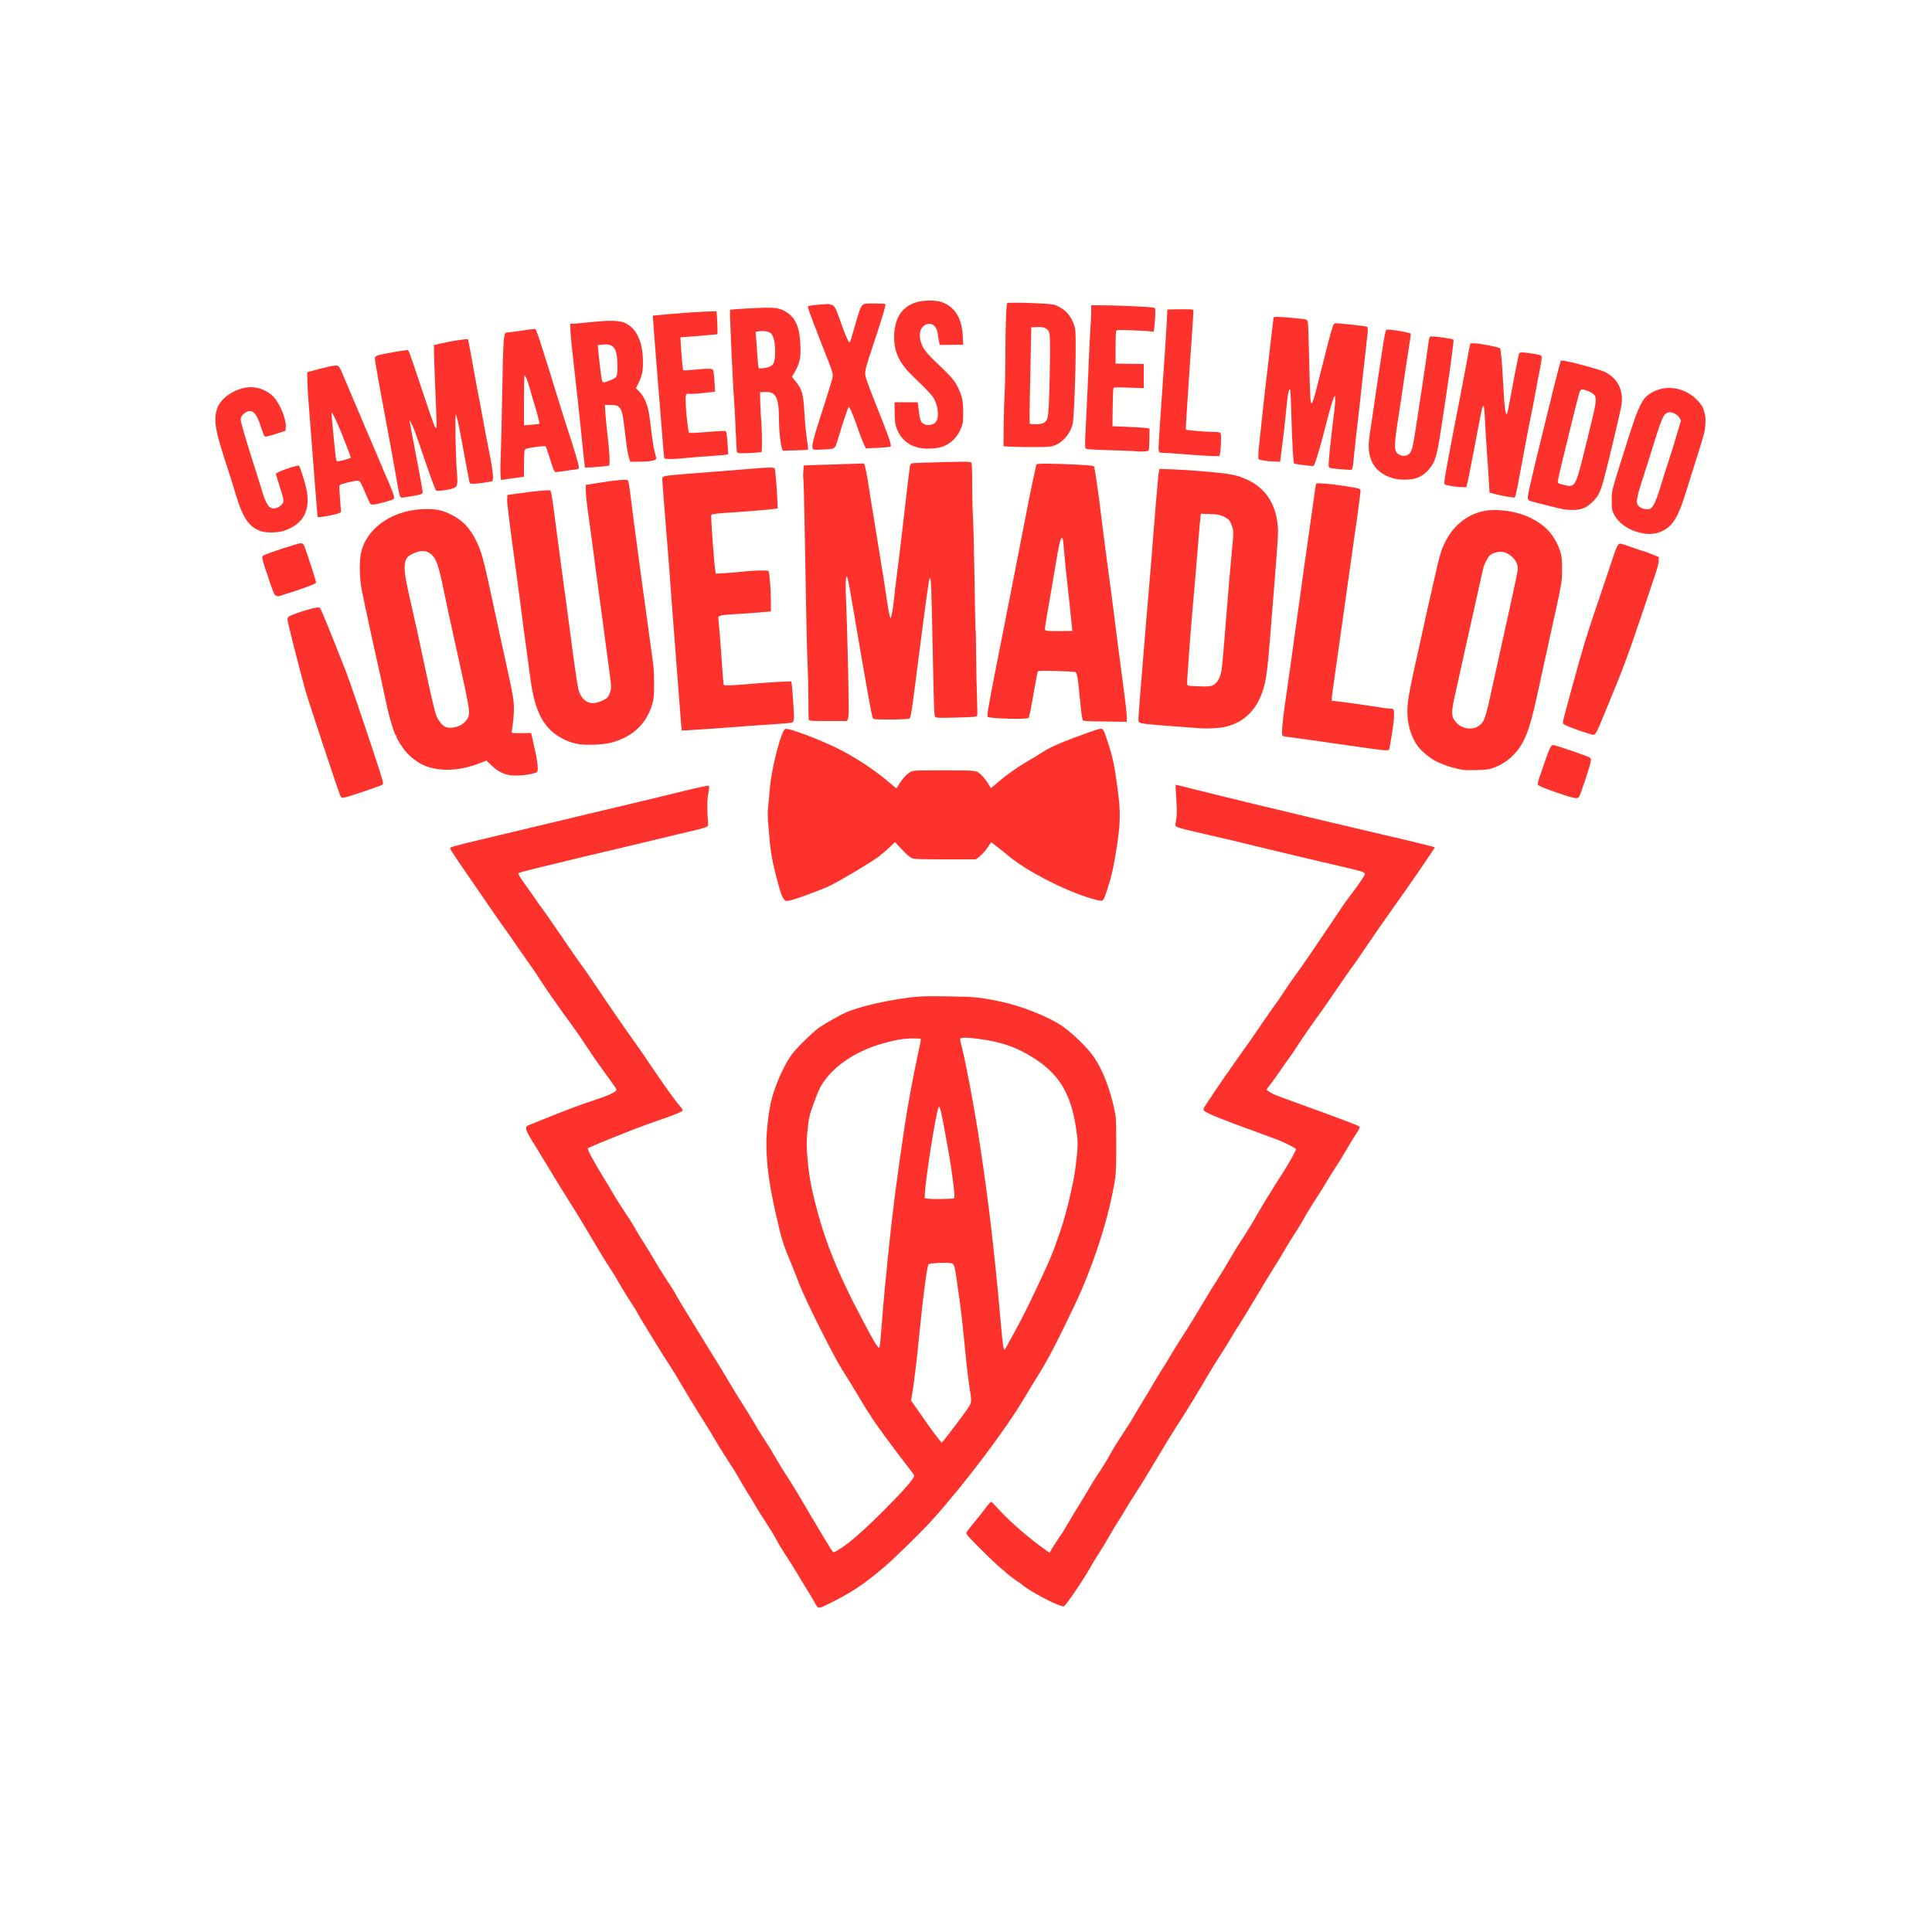 <?xml version="1.0" encoding="utf-8"?>
<!DOCTYPE svg PUBLIC "-//W3C//DTD SVG 1.0//EN" "http://www.w3.org/TR/2001/REC-SVG-20010904/DTD/svg10.dtd">
<svg version="1.0" xmlns="http://www.w3.org/2000/svg" width="2500" height="2500" viewBox="0 0 2500 2500" preserveAspectRatio="xMidYMid meet">
 <rect x="0" y="0" width="2500" height="2500" fill="#333333" stroke="none"/>
 <g fill="#fffffe">
  <path d="M0 1250 l0 -1250 1250 0 1250 0 0 1250 0 1250 -1250 0 -1250 0 0 -1250z m1074.3 819.9 c25.5 -12.8 41.2 -23.4 66.7 -45 13.9 -11.8 50 -47.2 63.1 -61.9 42.9 -48 95.5 -117.9 118.9 -157.9 3.6 -6.1 12 -20 18.8 -30.8 11.9 -19.2 23.7 -41.9 46 -88.8 24.7 -51.9 45.5 -117.5 52.4 -165 0.9 -6 1.3 -19.5 1.2 -40 0 -29.6 -0.2 -31.6 -2.7 -43.2 -5.5 -25.5 -15.1 -50.2 -25.5 -65.5 -9.2 -13.6 -29.8 -33.4 -44 -42.6 -18.8 -12 -52 -24.9 -78.2 -30.3 -25.4 -5.3 -33.5 -6.1 -65 -6.6 -27 -0.4 -32.4 -0.2 -47 1.6 -31.3 4.1 -62.6 11.4 -80.5 18.8 -7 3 -26.4 13.8 -35 19.6 -7.6 5.2 -29.2 26.2 -35.6 34.7 -9.6 12.8 -21.1 38.1 -26.4 58.4 -3.5 13.6 -6.6 39 -6.7 54.1 -0.1 23.4 3.5 50 11.8 87 7.1 31.7 9.9 41 18.3 60.9 3.7 8.9 9.4 23.1 12.6 31.6 8.1 21.1 43.6 92 55.6 111 5.1 8 12.1 19.2 15.5 25 11.3 19 18.9 31.3 20 32.4 0.5 0.6 1.3 1.8 1.6 2.6 1.3 3.4 34.2 48.2 47.5 64.9 7.5 9.3 8.3 10.7 8.3 14.5 0 6.9 -7.2 15.8 -37.3 46 -38.5 38.6 -61.6 57.1 -70.4 56.4 -3.7 -0.3 -4 -0.6 -10.8 -11.9 -10.2 -17 -23.4 -39 -34.8 -58.4 -5.5 -9.3 -13.7 -22.6 -18.2 -29.5 -4.5 -6.9 -11.2 -17.9 -15 -24.5 -3.8 -6.6 -9.8 -16.5 -13.5 -22 -3.7 -5.5 -10.1 -16 -14.4 -23.4 -4.3 -7.3 -10.6 -17.7 -14.2 -23 -3.5 -5.4 -8.8 -13.9 -11.6 -18.8 -6.2 -10.7 -23 -38.3 -34.2 -56.1 -4.3 -7 -9.9 -16.1 -12.4 -20.2 -2.5 -4.1 -6.6 -10.8 -9.1 -14.9 -8.8 -14.2 -18.1 -29.6 -19.1 -32 -0.6 -1.4 -5.7 -9.5 -11.4 -18 -5.7 -8.6 -12.7 -19.9 -15.6 -25.1 -2.9 -5.2 -8.3 -14 -11.8 -19.5 -3.6 -5.5 -9.1 -14.5 -12.3 -20 -5.3 -9.5 -8.8 -14.9 -20.2 -31.9 -2.6 -3.9 -6.4 -10 -8.4 -13.6 -2 -3.6 -7.6 -12.8 -12.3 -20.5 -20.9 -33.9 -25.1 -43.8 -19.9 -46.6 2.3 -1.2 33 -13.7 56.4 -22.9 8.3 -3.2 23.6 -8.8 34 -12.4 10.5 -3.6 21.2 -7.5 23.8 -8.6 l4.8 -2.1 -2.9 -3.3 c-4.1 -4.7 -23.3 -31.7 -35.3 -49.7 -5.7 -8.5 -15 -22.1 -20.8 -30.2 -14.1 -19.7 -34.2 -48.9 -49.8 -72.2 -6.9 -10.4 -15.2 -22.4 -18.3 -26.5 -5.2 -7 -17.4 -24.5 -38.5 -55.5 -4.9 -7.1 -10.7 -15.5 -13 -18.5 -2.3 -3 -7.3 -10 -11.1 -15.6 -3.8 -5.5 -10.2 -14.6 -14.1 -20.2 -5.8 -8 -7.3 -10.8 -7.3 -13.7 0 -4.4 -1.1 -4 27.8 -11 55.3 -13.3 86.2 -20.8 106.7 -25.5 12.1 -2.8 34.8 -8.3 50.4 -12.1 15.6 -3.8 32.5 -7.8 37.5 -8.9 5 -1.1 12.3 -2.9 16.2 -4.1 l7 -2.1 -0.4 -17.2 c-0.2 -10.1 0 -19.5 0.7 -23 0.6 -3.3 1 -6 0.8 -6.2 -0.1 -0.1 -13.5 3.1 -29.7 7.1 -16.2 4 -33.5 8.2 -38.5 9.4 -14.8 3.4 -78.9 18.7 -133 31.7 -14.8 3.6 -44.8 10.7 -66.5 15.9 -21.7 5.1 -43.9 10.4 -49.3 11.7 l-9.7 2.4 8.7 12.5 c4.7 6.8 13.4 19.4 19.2 27.9 22.1 32.4 31.9 46.5 40 57.8 4.6 6.4 12.6 17.9 17.8 25.6 5.2 7.6 12.3 17.7 15.8 22.5 3.5 4.8 9.6 13.9 13.5 20.1 6.9 10.8 25.5 37.5 42.1 60 4.2 5.8 13.2 18.8 19.9 29 12.3 18.5 22.1 32.4 31.9 45.4 4.6 6 5.2 7.3 4.9 11 -0.3 3.8 -0.7 4.3 -5.5 7.2 -2.9 1.7 -11.9 5.3 -20 7.9 -17 5.4 -43 15.1 -68.3 25.5 -9.6 3.9 -18.7 7.6 -20.2 8.2 l-2.8 1 3.2 5.6 c1.7 3.2 3.9 6.8 4.8 8.2 1 1.4 6.9 11.1 13.2 21.5 17.8 29.5 29.8 49 37.5 61 7.1 11.1 18.6 30.2 34.1 56.5 4.7 8 11.5 19 15.3 24.6 3.7 5.5 9.1 14.3 11.9 19.5 2.9 5.2 9.2 15.5 14 22.9 4.8 7.4 9.7 15.3 10.8 17.5 1.1 2.2 4.4 7.8 7.3 12.5 2.9 4.7 10 16.4 15.9 26 5.8 9.6 13.8 22.2 17.7 28 3.8 5.8 9.8 15.5 13.2 21.5 6.4 11.1 19.4 32.6 32.6 53.5 4 6.3 9.9 16 13 21.5 3.1 5.5 10.3 17 15.9 25.5 5.6 8.5 12.2 19.1 14.6 23.5 2.4 4.4 7.3 12.7 11 18.5 3.6 5.8 8.8 14.3 11.5 19 2.6 4.7 8.3 13.7 12.6 20 4.2 6.3 10.4 16.5 13.7 22.6 3.3 6.2 9.6 16.5 14 23 4.3 6.6 10.4 16.3 13.5 21.6 3.1 5.3 8.2 13.9 11.5 19 3.2 5.2 7.5 12.4 9.6 16.1 2.1 3.7 4.2 6.7 4.7 6.7 0.6 0 6.5 -2.7 13.2 -6.1z m315.4 -15.6 c7.4 -11.5 15.8 -24.8 18.6 -29.8 2.7 -4.9 8.2 -13.9 12.1 -20 4 -6 9.9 -15.7 13.1 -21.5 3.2 -5.8 7.9 -13.6 10.5 -17.5 2.5 -3.8 6.8 -10.8 9.5 -15.5 2.6 -4.6 8.7 -14.3 13.4 -21.5 4.7 -7.1 12.6 -19.9 17.5 -28.2 17.2 -28.9 30 -49.8 38.3 -62.6 9 -13.7 27.6 -44.2 38.3 -62.7 3.7 -6.3 10.5 -17.3 15.2 -24.5 4.6 -7.1 10.6 -16.8 13.3 -21.5 2.6 -4.7 7.4 -12.3 10.5 -17 3.1 -4.7 13 -20.9 22 -36 9 -15.1 20 -33.3 24.6 -40.5 4.5 -7.1 10.8 -17.5 13.9 -23 3.2 -5.5 8.4 -13.8 11.5 -18.5 3.1 -4.7 8.9 -14.2 12.8 -21.2 3.9 -7 10.7 -18 15 -24.5 4.3 -6.5 10 -15.6 12.7 -20.3 2.7 -4.7 7.9 -13 11.5 -18.5 3.7 -5.5 9.5 -14.9 13 -21 3.5 -6 8.8 -14.7 11.7 -19.3 2.9 -4.5 5.3 -8.6 5.3 -9.1 0 -0.9 -32.3 -13.2 -77 -29.2 -37.5 -13.4 -41 -15.2 -41 -21.1 0 -2.7 1.1 -4.9 4.8 -9.5 2.6 -3.3 8.3 -11.3 12.7 -17.7 4.4 -6.5 9.6 -13.9 11.6 -16.4 2 -2.6 8.2 -11.9 13.9 -20.7 5.8 -8.8 14.9 -22 20.3 -29.4 5.5 -7.3 17.6 -24.6 27 -38.5 9.3 -13.8 18.5 -26.9 20.3 -29.2 1.9 -2.3 10.3 -14.4 18.7 -27 8.4 -12.6 24 -35 34.6 -49.9 18.1 -25.1 48.8 -69.6 49.8 -72.1 0.4 -1 -28.7 -8.6 -60.7 -15.8 -8.6 -1.9 -23 -5.3 -32 -7.5 -22.1 -5.3 -35.8 -8.6 -72 -17.1 -39.9 -9.4 -106.4 -25.5 -136.1 -33 -13 -3.3 -23.8 -6 -24 -6 -0.3 0 -0.1 5.1 0.4 11.3 0.5 6.1 0.6 16.7 0.3 23.4 l-0.5 12.1 2.7 1.1 c3.2 1.2 18.3 4.9 54.7 13.1 14.8 3.4 27.2 6.3 27.5 6.5 0.3 0.2 7.3 1.9 15.5 3.9 8.3 1.9 29.2 6.9 46.5 11.1 17.3 4.1 43.1 10.2 57.2 13.5 42.3 9.9 39.8 8.9 39.8 15.5 0 4.5 -4.2 11.3 -18.6 30.1 -3.5 4.6 -8.5 11.6 -11.2 15.6 -2.7 4 -9.2 13.8 -14.6 21.8 -19.9 29.7 -34.9 51.6 -44.9 65.4 -5.7 7.7 -12.7 17.9 -15.7 22.6 -2.9 4.7 -8.3 12.6 -12 17.5 -3.6 5 -9.5 13.3 -13 18.5 -6.9 10.5 -19.9 29 -39.1 56 -17.5 24.6 -38.4 55.9 -37.7 56.5 1.8 1.8 30.6 13.3 57.8 23 35.2 12.7 41 15 52.2 20.6 l7.8 3.9 0 4.1 c0 4.9 -5.1 14.9 -17.3 33.9 -14.1 22 -25 39.7 -31.6 51.3 -7.7 13.5 -15.5 26.3 -23.1 37.7 -3.2 4.7 -9.2 14.6 -13.4 22 -4.3 7.4 -11.3 18.9 -15.5 25.5 -4.3 6.6 -14.3 22.8 -22.1 36 -7.9 13.2 -16.1 26.7 -18.3 30 -7 10.6 -20.2 31.8 -23.7 38 -1.9 3.3 -6.2 10.3 -9.6 15.5 -3.3 5.2 -8.2 13.3 -10.9 18 -2.6 4.7 -8 13.7 -12 20 -3.9 6.3 -9.6 15.8 -12.5 21 -3 5.2 -9.6 15.7 -14.7 23.3 -5.1 7.6 -10.9 16.8 -12.9 20.5 -6.3 11.5 -13.6 23.4 -19 31.2 -2.8 4.1 -7.3 11.3 -9.9 16 -2.7 4.7 -8.1 13.7 -12 20 -4 6.3 -10.5 17.1 -14.6 24 -4.1 6.9 -7.8 13.2 -8.4 14.1 -0.5 0.9 -4 6.1 -7.7 11.5 -3.6 5.5 -7.2 11.1 -7.9 12.7 -1 2.2 -1.9 2.7 -4.9 2.7 -3.1 0 -5.7 -1.5 -15.6 -8.8 -17 -12.6 -32 -25.6 -47 -40.9 l-13 -13.3 -4.7 6.4 c-2.6 3.5 -8.8 11.3 -13.7 17.2 -5 5.9 -9 11 -9 11.3 0 1.1 39.3 39.6 44.5 43.6 2.8 2.2 5.5 4.5 6 5.1 1.5 1.7 14.2 11.2 16.8 12.5 1.2 0.7 2.4 1.5 2.7 1.8 1.8 2.2 16.2 11.4 27.5 17.6 5.5 3 21.9 10.4 23.3 10.5 0.1 0 6.4 -9.3 13.9 -20.7z m-348 -899.4 c23.9 -8.5 34.2 -13.6 62.3 -30.4 23.4 -14 36.5 -23.3 45 -31.9 4.6 -4.7 6 -5.6 9 -5.6 3.2 0 4.4 0.9 12 9.1 12.4 13.6 9.5 12.9 53.2 12.9 l36.6 0 5.1 -4 c2.8 -2.3 7.2 -7.2 9.8 -11 4.2 -6.4 4.9 -7 8 -7 2.5 0 4.8 1.1 8.7 4.3 2.9 2.3 7 5.6 9.2 7.2 2.1 1.7 5.2 4.2 6.9 5.6 23.2 19.9 78.5 48.1 110.8 56.5 4.9 1.3 6.1 1.3 6.8 0.2 1.5 -2.4 8.8 -25.1 10.8 -33.8 5.2 -22.2 10.1 -57.2 10.1 -72.2 0 -15.8 -5.5 -54.8 -10.6 -75.3 -1.8 -7.4 -9.1 -29.5 -10.3 -31.4 -1.2 -1.9 -3 -1.3 -31.1 9.1 -21.3 7.9 -33.9 13.7 -43.5 20 -2.7 1.9 -8.8 5.6 -13.5 8.3 -17.2 9.9 -31.7 20.1 -45.7 32.2 -8.6 7.4 -10.8 7.3 -15.8 -0.9 -2.1 -3.3 -5.5 -7.8 -7.6 -9.9 -7.2 -7.2 -5.9 -7 -46.4 -7 -34.4 0 -36.6 0.1 -40.3 2 -4.6 2.4 -11.2 9.5 -15 16.3 -2.4 4.3 -3 4.8 -6.3 4.8 -3.1 0 -5 -1.2 -13.4 -8.5 -21.8 -18.8 -54.6 -39 -83.2 -51.2 -16 -6.9 -42.1 -16.3 -44.9 -16.3 -2.6 0 -10.8 27.5 -16.4 54.9 -1.1 5.8 -2.5 16.3 -3 23.5 -0.6 7.2 -1.4 16.3 -1.9 20.1 -1 7.4 0.5 30.3 3.4 52.8 1.4 10.6 8 39.1 12.2 52.2 2.1 6.9 5.1 11.5 7.3 11.5 1.1 0 10.8 -3.2 21.7 -7.1z m-570.7 -134.8 c10.2 -3.4 19.1 -6.5 19.8 -7 1.1 -0.6 -0.7 -7 -8.3 -30.2 -24.1 -72.9 -31.7 -95.5 -37.8 -110.9 -16.3 -41.4 -26.4 -66.5 -31.5 -78.2 l-2 -4.6 -7.4 1.9 c-9.3 2.4 -26.5 8.8 -27.7 10.3 -0.9 1.1 11.4 50.7 21.9 88.4 3.7 13 40.9 125.9 44.7 135.4 l1.5 3.7 4.1 -1.4 c2.3 -0.7 12.5 -4 22.7 -7.4z m1571 4.4 c1.1 -2.5 4.5 -12.4 7.6 -22 4.9 -15.1 5.5 -17.8 4.3 -19 -1.3 -1.3 -34.4 -13.3 -41.1 -14.9 -3.5 -0.8 -3.9 0 -11.9 23 -8.2 23.9 -8 21.7 -2.2 24.2 7.2 3 37.5 13.2 39.6 13.2 1.1 0 2.4 -1.6 3.7 -4.5z m-1360.7 -25.6 c5.6 -1.1 10.6 -2.4 11.1 -2.9 1.2 -1.2 -0.7 -12.1 -6.4 -37 l-1.7 -7.5 -12.7 0.3 -12.6 0.4 0 -4.4 c0 -2.3 0.7 -8.6 1.5 -13.8 3.1 -19.9 3.3 -18.5 -16.5 -108.5 -4 -18.3 -9.5 -43.7 -11.9 -55 -9.4 -43.8 -12.3 -54.3 -18.6 -67 -8.6 -17.6 -17.9 -27.3 -33.3 -34.9 -3.9 -2 -10.2 -4.4 -14 -5.2 -17.1 -4.2 -41.4 0.2 -62.2 11.2 -14.9 7.8 -28 23.8 -32.8 39.8 -3.4 11.5 -3.3 30 0.2 47.6 2.8 14.4 18.7 87.6 21.6 99.5 1 4.4 3.5 15.7 5.4 25 7.8 36.9 14.4 61.5 16.7 61.5 0.5 0 0.9 0.7 0.9 1.7 0 2.6 6.4 13.3 11.7 19.5 13.2 15.5 31.2 23.8 51.8 23.8 9.8 0 25.6 -3.4 38.4 -8.4 5.1 -2 10.5 -3.6 11.9 -3.6 1.8 0 4.5 1.9 9.3 6.5 7.4 7.2 14.4 11 22.9 12.4 8.1 1.3 8.3 1.3 19.3 -1z m1246.7 -7.8 c9.9 -3.1 20.7 -9.9 28 -17.8 13.7 -14.5 20.3 -31.2 29.9 -75.8 3.3 -15.4 10.1 -46.4 15.1 -69 16.5 -74.6 17.1 -77.7 17.3 -91 0.1 -9 -0.3 -13.6 -1.7 -18.5 -2.5 -9 -7.8 -19.4 -13 -26.1 -12.2 -15.5 -38.3 -27.9 -62.6 -29.6 -29 -2 -54.6 13.5 -68 41.2 -5.5 11.4 -7.3 17.6 -14.1 48 -3.3 14.9 -6.4 28.6 -6.9 30.5 -0.5 1.9 -2.3 9.8 -3.9 17.5 -1.6 7.7 -5 23 -7.5 34 -17.9 79.2 -18.9 87.3 -13.4 106 4.2 14.3 10.3 23.8 21.1 32.8 12.1 10.1 29.3 17.2 49.2 20.1 6.8 1 24.1 -0.3 30.5 -2.3z m-133.6 -23.9 c0.6 -1 5.2 -28 6.1 -36.4 0.4 -3.2 0.4 -6.9 0.1 -8.3 -0.6 -2.2 -1.2 -2.5 -4.8 -2.5 -2.2 0 -9.3 -0.9 -15.7 -2 -14.8 -2.5 -54.4 -8 -57.8 -8 -2.5 0 -2.5 0 -2.1 -7.2 0.3 -4 2.6 -21.9 5.2 -39.8 6.9 -48.4 16.1 -113.1 20.1 -142.5 2 -14.3 5.4 -38.3 7.6 -53.3 2.1 -14.9 3.9 -28.3 3.9 -29.6 0 -2.2 -0.6 -2.5 -7.2 -3.5 -4 -0.7 -10 -1.6 -13.3 -2.2 -10.7 -1.9 -30 -3.8 -30.5 -2.9 -0.3 0.5 -1.6 8.6 -2.8 18.2 -1.3 9.5 -4.2 29.7 -6.3 44.8 -2.2 15.1 -5.5 39 -7.5 53 -1.9 14 -5.2 38.3 -7.5 54 -2.2 15.7 -4.4 31.7 -4.9 35.5 -1.5 11.5 -6.7 48.1 -11 77.8 -4 27.9 -4.7 36.1 -3.2 37.1 0.5 0.3 8.2 1.4 17.1 2.6 8.9 1.1 30 4.1 46.9 6.6 29.9 4.3 56.1 8 65.9 9.3 0.6 0 1.4 -0.3 1.7 -0.7z m-1006.9 -9.1 c21.7 -5.7 39.9 -19.2 47.9 -35.5 9.4 -19 10.3 -36.3 4.2 -79.6 -4.6 -32.8 -9.9 -71.4 -12.1 -88 -0.9 -6.9 -2.5 -18.8 -3.6 -26.5 -3.6 -26.6 -10.8 -81 -11.9 -91 -1.7 -14.8 -1 -13.9 -9.4 -13.2 -3.9 0.3 -14.9 1.9 -24.3 3.4 l-17.3 2.8 0 4.3 c0 2.4 1.1 12.1 2.4 21.5 1.4 9.5 3 21 3.6 25.7 0.6 4.7 2.2 16.6 3.5 26.5 1.3 9.9 3.8 28.6 5.5 41.5 1.7 12.9 3.7 27.8 4.5 33 0.8 5.2 2.3 16.9 3.5 26 2.1 16.2 2.9 22.1 7.1 52.5 3.1 22.9 3.4 30.1 1.6 36.6 -0.9 3 -2.7 6.5 -3.9 7.6 -5.6 5.3 -19.2 8.6 -28.2 6.9 -6.9 -1.3 -13 -8.7 -15.4 -18.6 -1.2 -4.9 -7.2 -46.7 -9.7 -67.5 -0.9 -7.1 -2.7 -20.6 -4 -30 -1.3 -9.3 -3.3 -24.2 -4.5 -33 -1.1 -8.8 -2.7 -20.5 -3.5 -26 -0.8 -5.5 -3.5 -25.7 -6 -45 -5.7 -43.7 -7.2 -53.6 -8.2 -54.5 -0.9 -0.8 -17 0.8 -37.3 3.7 -12.1 1.8 -12.5 1.9 -12.8 4.4 -0.2 2.1 3.2 28.5 12.4 95.9 1.5 11.2 6.5 48.9 8.9 68 1.4 10.9 5.6 41.5 9.1 67 3.1 23.1 7.7 38.6 15.1 51.3 7.2 12.3 21.1 23.7 34.6 28.4 13.6 4.8 33.3 5.3 48.2 1.4z m1277.3 -17.8 c1.7 -3.8 6.3 -14.7 10.2 -24.3 3.9 -9.6 10 -24.5 13.5 -33 10.6 -25.9 17.1 -43.6 32.2 -88.5 19.7 -58.4 22.1 -65.6 22.5 -68.4 0.4 -2.7 -0.8 -3.3 -26.2 -12.1 -9.1 -3.1 -17.3 -6.1 -18.3 -6.5 -1.4 -0.6 -2.2 0.3 -4.1 4.8 -1.4 3 -3.5 8.8 -4.7 12.8 -1.2 4.1 -9.2 27.7 -17.6 52.4 -15.8 46.2 -23.3 70.6 -34.7 113.8 -3.7 13.7 -7.8 28.7 -9.1 33.5 -2.1 7 -2.3 8.8 -1.2 9.9 1.2 1.2 30.9 12.1 33.3 12.2 0.6 0.1 2.5 -2.9 4.2 -6.6z m-1148.3 -0.3 c50.3 -3.7 70.2 -5.1 86.5 -6.2 12.3 -0.7 19 -1.5 19.9 -2.4 1.2 -1.1 1.2 -4.3 0.2 -21.7 -0.7 -11.2 -1.5 -21.4 -1.8 -22.7 -0.6 -2.3 -0.6 -2.3 -13.2 -1.6 -6.9 0.4 -22.7 1.6 -35.1 2.7 -24.9 2.1 -38.6 2.4 -39.5 0.9 -0.3 -0.5 -1.3 -10.8 -2 -22.7 -0.8 -11.9 -2.4 -32.7 -3.6 -46.2 -1.9 -22.5 -1.9 -24.6 -0.4 -25.7 2 -1.5 7.1 -2.2 22 -2.9 11.8 -0.5 32.8 -2.1 41.4 -3.1 l4.4 -0.6 -0.6 -12.6 c-0.8 -17.3 -2.5 -32.4 -3.7 -33.6 -0.9 -0.9 -9.4 -0.4 -41 2.4 -5.8 0.5 -14.2 0.9 -18.6 1 l-8.1 0 -0.6 -3 c-1.1 -5.2 -5.7 -65.4 -5.7 -73.7 0 -3.9 0.4 -5.2 1.7 -5.8 1 -0.3 8.1 -1.1 15.8 -1.6 22.8 -1.6 61.7 -4.9 65.4 -5.5 l3.4 -0.5 -0.7 -11.7 c-1 -18 -2.7 -33.6 -3.7 -34.6 -0.5 -0.6 -8.8 -0.3 -21.1 0.7 -19.8 1.7 -31.9 2.6 -83.6 6.7 -13.9 1.1 -26.5 2.3 -28 2.6 -6.8 1.5 -6.5 1.1 -5.8 7.3 0.7 5.4 1.9 20.3 5 61.6 0.9 11 2 25.6 2.6 32.5 0.6 6.9 2.2 28 3.5 47 1.4 19 3.4 45.5 4.5 59 2.2 27.4 4.2 53.4 6.5 84 0.8 11.3 1.8 23.2 2.1 26.4 l0.6 5.9 8.7 -0.6 c4.7 -0.4 14.9 -1.1 22.6 -1.7z m667.8 -2.9 c27.3 -7 44.3 -27.7 50.6 -61.6 1.1 -6 3 -22 4.1 -35.5 5.6 -68.7 9.5 -117.8 11.1 -138.5 1.2 -16.3 0.2 -26.6 -3.7 -38.4 -8.7 -26.2 -30.3 -42.6 -62.4 -47.1 -11.6 -1.6 -52 -5.1 -67.1 -5.7 l-13.6 -0.6 -0.7 3.4 c-0.3 1.9 -1.1 8.6 -1.6 14.9 -0.5 6.3 -1.6 19.2 -2.5 28.5 -0.8 9.4 -2.1 26 -3 37 -2.2 29 -3.3 43.8 -5 63 -0.8 9.4 -2 22.2 -2.5 28.5 -0.6 6.3 -3 36.3 -5.5 66.5 -2.4 30.3 -4.9 60.4 -5.5 66.9 -0.9 9.7 -0.8 12.2 0.3 13.3 1.6 1.6 11 2.7 41.7 4.9 12.9 0.9 27.3 2 32 2.4 11.6 1.2 24 0.4 33.3 -1.9z m-129.3 -8.8 c-0.1 -3.5 -1.8 -18 -6.9 -56.3 -4.9 -37 -6.6 -49.6 -8.6 -66.5 -1.9 -15.2 -4.9 -38.6 -10 -76 -2 -14.7 -7.4 -56.7 -8.1 -63 -1.9 -17.6 -7.6 -56.6 -8.4 -59 -0.8 -2 -2.1 -2.2 -23.6 -3.3 -12.6 -0.7 -27.9 -1.2 -34 -1.2 -10.8 0 -11.2 0.1 -11.6 2.3 -0.3 1.2 -2.2 9.6 -4.1 18.7 -2 9.1 -5.7 27.3 -8.2 40.5 -2.5 13.2 -10 51.5 -16.6 85 -26.5 135.2 -32.8 167.2 -33.4 171.1 -0.6 3.9 -0.5 4.2 2.2 4.8 1.5 0.4 12.1 1 23.5 1.3 l20.7 0.6 0.9 -3.9 c2 -7.9 3.3 -14.4 6.7 -34.7 2 -11.4 3.9 -21.5 4.2 -22.4 0.6 -1.4 3.4 -1.5 26.7 -1 14.4 0.3 26.8 0.8 27.7 1.2 2.4 0.9 3.6 6.6 5.4 26 1.6 17.6 3.2 31.4 4.2 35.2 0.6 2.5 2 2.6 36.6 3.1 l14.7 0.2 0 -2.7z m-360.9 -1 c0.6 -1.6 1.1 -5.7 1.2 -9.3 0.1 -14.6 -2.3 -108.5 -3.4 -136 -0.7 -16.2 -0.9 -31.7 -0.5 -34.3 0.7 -4.6 0.8 -4.7 4.2 -4.7 4.2 0 4.6 0.8 6.7 14 2.1 12.8 13 76.5 16.6 97 1.6 9.1 4.3 24.4 6 34 5.3 30.3 7 38.3 8.3 39.2 2.2 1.4 39.4 1 40.5 -0.4 2.4 -3 2.6 -4.9 12.3 -81.3 2.2 -17.6 4.9 -38.3 6 -46 1 -7.7 2.6 -19.6 3.5 -26.5 0.9 -6.9 2.2 -15.9 2.8 -20 l1.2 -7.5 3.7 -0.3 c3.2 -0.3 3.8 0 4.2 2 0.6 2.7 1.3 29.7 3 113.5 1 48.6 1.6 62.6 2.6 63.8 1.2 1.4 4 1.5 24.4 0.9 15 -0.4 23.4 -1.1 23.9 -1.8 0.4 -0.6 0.5 -4.9 0.2 -9.6 -0.6 -9 -2 -73.1 -3.5 -168 -0.5 -31.6 -1.4 -64.5 -1.9 -73 -0.6 -8.5 -1.1 -27.7 -1.1 -42.6 0 -20.1 -0.3 -27.4 -1.2 -28.6 -1.2 -1.4 -4.9 -1.5 -34.8 -0.8 -18.4 0.5 -34.5 1.1 -35.8 1.5 -1.2 0.4 -2.4 1.7 -2.7 2.9 -0.4 2.1 -4.6 37.2 -8.5 71.6 -3.2 28 -6.9 58.4 -9 74 -1.1 8 -2.4 19.7 -3 26 -0.6 6.3 -1.7 14.7 -2.5 18.5 -0.8 3.9 -1.5 7.1 -1.5 7.3 0 0.1 -1.6 0.2 -3.5 0.2 -3.1 0 -3.5 -0.3 -4.4 -3.7 -0.6 -2.1 -1.7 -8.5 -2.6 -14.3 -2 -14.1 -7.3 -47.3 -15 -94.5 -3.5 -21.4 -7.3 -45.1 -8.5 -52.5 -2.6 -17.5 -4.9 -29.7 -6.1 -32.8 l-1 -2.5 -17.7 0.7 c-9.7 0.3 -25.9 0.9 -35.9 1.3 l-18.3 0.6 -0.2 3.6 c-0.1 2 -0.1 4.7 0 6.1 0.1 3.1 1.7 84.2 3.1 163 0.6 32.2 1.5 66.8 2.1 77 0.5 10.2 1 30.5 1 45.2 0 14.6 0.3 27.3 0.6 28.2 0.5 1.4 3.4 1.6 22 1.6 l21.4 0 1.1 -2.7z m-716.6 -165.2 c21.6 -7.1 27.6 -9.6 27.1 -11.3 -4.4 -14 -13.2 -40 -14.2 -42 l-1.4 -2.6 -8.1 2.5 c-12.3 3.7 -36.3 12.3 -37.3 13.3 -1.1 1.1 14.1 46 15.7 46 0.1 0 8.3 -2.7 18.2 -5.9z m1766.1 -76 c16.5 -6 24.1 -17.2 34.8 -51.6 3.1 -9.9 8.1 -25.9 11.1 -35.5 15.6 -49.4 16.2 -52.1 12.6 -63.9 -1.9 -6.1 -3.1 -8.1 -8.7 -14.1 -10.1 -10.7 -25.2 -17 -37.4 -15.6 -7.7 0.9 -18.9 6.5 -23.8 12.1 -8.1 9.2 -11.6 18.4 -30.4 78.5 -12.9 41.2 -13 41.7 -13.2 51.5 -0.1 7.9 0.2 9.7 2.7 14.6 5.4 11.1 17.3 19.9 32.4 23.9 8.8 2.4 13.6 2.4 19.9 0.1z m-1779.3 -2.2 c15.2 -5.1 24.6 -13.4 28.7 -25.4 1.1 -3.2 2 -8.1 2 -10.9 0 -6.5 -3 -19.4 -7.2 -31.8 l-3.3 -9.7 -8.8 2.9 c-4.8 1.7 -10.1 3.7 -11.6 4.5 l-2.9 1.4 4 12.3 c2.3 7 4.2 15.3 4.5 19.1 0.5 6.2 0.4 7 -1.8 9.3 -1.3 1.4 -3.6 3.2 -5.1 4 -3.7 1.9 -13.8 1.8 -16.6 -0.2 -2.6 -1.8 -6.2 -8.6 -8.5 -15.9 -0.9 -2.7 -3.4 -11.1 -5.7 -18.5 -2.3 -7.4 -7.6 -24.1 -11.7 -37 -12.7 -40.2 -14 -46.7 -10.3 -52.7 2.6 -4.3 6.8 -6.3 13.3 -6.3 9.1 0 11.8 3.3 17.8 21.8 3.9 11.8 2.3 11.3 17.2 6.3 9.9 -3.3 10.1 -3.9 5.9 -16.2 -7 -20.9 -18.3 -32.7 -34.5 -36.1 -14.4 -3 -36.6 8.8 -44.5 23.7 -2.4 4.5 -2.7 6.1 -2.7 15.5 0 11.8 1.4 17.3 14.5 57.5 3.8 11.6 8.7 27.3 11 35 5.1 17.3 8.2 24.6 13.4 32.4 10 15.1 26 20.7 42.9 15z m60.7 -20 c3.6 -0.7 8 -1.9 9.9 -2.6 l3.3 -1.4 -0.6 -5.7 c-0.3 -3.1 -0.9 -10.9 -1.2 -17.3 -0.6 -11.1 -0.6 -11.7 1.4 -12.8 3.8 -2 18.6 -5.1 24.8 -5.1 l6 0 2.7 5.8 c1.4 3.1 4.2 9.5 6.2 14.2 2 4.7 4.1 9 4.6 9.7 0.7 0.8 3.6 0.4 11.4 -1.7 5.7 -1.5 10.9 -3.1 11.5 -3.5 1.4 -0.9 0.9 -2.4 -6.5 -19.5 -3.5 -8 -8 -18.5 -10 -23.5 -2 -4.9 -5 -11.9 -6.5 -15.5 -2.6 -5.8 -25.1 -58.8 -39.1 -92 -2.9 -6.9 -5.9 -13.5 -6.7 -14.8 -1.7 -2.7 -2.5 -2.6 -22.2 2.8 l-13.5 3.7 0.3 8.4 c0.1 4.6 0.7 13.8 1.2 20.4 0.6 6.6 2.4 30 4 52 2.7 35.7 7.8 99.6 7.9 100.3 0.1 0.1 1.1 0 2.4 -0.2 1.2 -0.3 5.1 -1 8.7 -1.7z m1620.3 -9 c6.5 -2.5 15.7 -10.3 19.2 -16.3 4 -6.9 6.1 -13.9 17 -58.3 13.8 -55.7 15 -62 13.7 -68.8 -1.6 -7.9 -4.9 -14 -10.3 -19.3 -7.5 -7.4 -15.1 -10.6 -40 -16.8 -12.2 -3 -22.2 -5.4 -22.4 -5.2 -0.5 0.8 -8.5 32.3 -17.5 69.3 -5.5 22.6 -13.5 55.1 -17.7 72.3 -5.5 22.3 -7.4 31.5 -6.6 32.3 0.6 0.6 8 2.8 16.4 5 33.2 8.5 39.2 9.3 48.2 5.8z m-1507.8 -17.2 c3 -0.8 5.1 -2 5.3 -2.9 0.3 -1.3 -3 -18.8 -13.9 -75.8 -1 -5.2 -1.8 -11.4 -1.9 -13.7 0 -4.2 0.1 -4.3 3.4 -4.3 4.6 0 5.3 1.6 20.2 45.5 8.4 24.7 15.3 43.6 16.4 44.8 0.9 1.1 13.6 -1 17.6 -2.9 4.2 -2 4.8 -4.7 3.5 -15.5 -0.5 -4.6 -1.3 -24.5 -1.6 -44.2 l-0.7 -35.8 3.8 0.3 3.9 0.3 2.1 9.5 c1.9 8.2 7.3 37.1 13 68.6 0.9 5 2 9.7 2.4 10.4 0.6 1 2.8 1 11.5 -0.3 5.9 -0.9 11.2 -2 11.7 -2.5 1.3 -1.3 -0.5 -13.3 -5.7 -39.2 -2.4 -11.8 -5.3 -26.9 -6.4 -33.5 -1.2 -6.6 -2.6 -14.2 -3.1 -17 -2 -9.7 -7.2 -37.2 -11.5 -61.9 -2.5 -13.7 -4.6 -25 -4.8 -25.2 -0.5 -0.5 -16.9 2.3 -28.2 4.9 l-10 2.2 0.2 8.5 c0.1 4.7 0.7 19.8 1.3 33.5 0.5 13.8 1.3 34.1 1.7 45.3 l0.6 20.2 -4.1 0 -4 0 -2.6 -6.7 c-1.3 -3.8 -8.6 -25 -16 -47.3 -7.4 -22.3 -14.1 -41.9 -14.7 -43.6 l-1.2 -3.1 -13.6 2.4 c-15.1 2.6 -21.1 4 -22.7 5.4 -0.8 0.7 -0.6 3.6 0.7 10.7 5.1 27.7 17.2 93.3 19.3 104.7 1.3 7.2 3.6 20 5.1 28.5 1.4 8.5 3.4 19.3 4.2 23.9 l1.6 8.3 6.1 -0.6 c3.4 -0.4 8.3 -1.2 11.1 -1.9z m1421.4 -2.4 c0.6 -2.7 1.7 -8.4 2.6 -12.8 0.8 -4.4 3.5 -19 6 -32.5 2.5 -13.5 6.2 -32.4 8.1 -42 1.9 -9.6 4.1 -20.9 4.9 -25 4.6 -24.9 8.7 -46.7 9.9 -52.6 1 -4.6 1.1 -7.1 0.4 -7.5 -0.5 -0.3 -5.5 -1.4 -11 -2.4 -7.8 -1.4 -10.2 -1.5 -10.8 -0.5 -0.8 1.2 -7.9 36.9 -12.5 62.9 -1.4 8 -2.8 14.8 -3.1 15.3 -0.7 1.1 -7.2 1 -7.9 -0.2 -1 -1.6 -2.3 -17.1 -3.5 -40 -1.3 -25.5 -2.9 -43.2 -4 -44.3 -0.8 -0.9 -18.6 -4.9 -27.2 -6.1 -2.5 -0.4 -4.9 -0.3 -5.2 0.2 -0.5 0.8 -2 8.5 -10.2 53.2 -1.4 7.4 -4.3 22.3 -6.4 33 -11.8 59.4 -17.1 89.4 -15.9 90.1 1.1 0.7 13 2.7 18.4 3.2 2.8 0.2 2.9 0 4.7 -7.3 1 -4.1 4.1 -19.6 6.9 -34.5 8.7 -46.1 10.8 -56.9 11.7 -60 0.7 -2.6 1.3 -3 4.9 -3.3 l4 -0.3 0.7 16.8 c0.4 9.2 1.1 21.5 1.6 27.3 0.5 5.8 1.6 23.3 2.6 39 0.9 15.7 2 28.8 2.4 29.3 0.8 0.9 20.5 5.5 24.2 5.6 2.3 0.1 2.7 -0.4 3.7 -4.6z m-126 -20.9 c9.8 -4.4 17.6 -13.6 21.5 -25.2 2.7 -8 4.3 -16.2 9.2 -49.2 1.9 -13.5 4.7 -31.7 6 -40.5 3.4 -22.1 8.2 -56.9 7.9 -57.3 -0.6 -0.6 -17.4 -3.2 -21.1 -3.2 l-4 0 -1.3 9.8 c-2 14.9 -4.7 34 -7.5 52.2 -13.8 90.9 -13.1 87.7 -18.7 90.5 -3.6 1.9 -13.2 1.9 -16.9 0 -1.6 -0.8 -3.6 -2.5 -4.4 -3.7 -2.4 -3.4 -2 -18.8 0.9 -37.9 4.8 -30.6 7.6 -49.4 9 -60.4 1.5 -10.7 4.1 -27.3 7 -44.5 0.8 -4.7 1.5 -9 1.5 -9.7 0 -1.3 -10.2 -3.8 -19.6 -4.9 l-6.1 -0.6 -1.7 8.3 c-0.9 4.6 -2.5 14.7 -3.7 22.4 -1.1 7.7 -2.7 18.3 -3.5 23.5 -0.8 5.2 -2.6 17.2 -3.9 26.5 -1.4 9.4 -3.4 23.1 -4.5 30.5 -5.2 34.4 -5.4 35.9 -4.2 42.3 2.7 14.2 11.2 25.1 23.7 30.1 13 5.2 24.6 5.5 34.4 1z m-1169.4 1.1 c3.3 -0.3 7.2 -0.9 8.8 -1.1 l2.7 -0.6 0 -15.8 c0 -8.7 0.4 -16.9 0.9 -18.3 0.8 -2.1 1.9 -2.5 13.3 -4.1 6.7 -1 14.1 -1.6 16.3 -1.4 4.5 0.3 3.9 -0.8 9.9 18.8 2 6.3 4 12.1 4.5 12.9 0.8 1.3 2.6 1.2 12.7 -0.2 6.4 -0.9 11.9 -1.9 12.2 -2.2 0.8 -0.8 -2.4 -11.5 -17.3 -57.5 -2.9 -9.1 -8.3 -26.4 -12 -38.5 -3.6 -12.1 -8.4 -27.4 -10.5 -34 -2.1 -6.6 -6.1 -19.3 -9 -28.2 -2.8 -9 -5.5 -16.3 -5.8 -16.3 -0.4 0 -6.5 0.9 -13.6 2 -7.1 1.1 -14.1 2 -15.5 2 -1.4 0 -3.2 0.4 -3.9 0.9 -2.5 1.6 -3.3 15.1 -4.3 76.1 -0.5 33.8 -1.3 69.9 -1.7 80.1 -0.4 10.3 -0.6 20.6 -0.4 22.9 0.4 4.1 0.5 4.2 3.6 3.6 1.7 -0.3 5.8 -0.8 9.1 -1.1z m1083.9 -13.7 c0.3 -1.8 1.2 -10.5 2.1 -19.3 0.9 -8.8 2.7 -25.4 4.1 -37 1.4 -11.5 4.5 -39.4 6.9 -62 2.5 -22.5 4.9 -44.6 5.5 -48.9 1 -8.3 0.7 -9.5 -3 -9.6 -0.8 -0.1 -8.5 -0.9 -17 -1.9 -9.8 -1.2 -15.9 -1.5 -16.7 -0.9 -1.8 1.5 -3.4 7.1 -14.2 50.3 -5.6 22 -10.9 42.7 -11.9 46 -1.8 6 -1.8 6 -5.9 6.3 l-4.1 0.3 -0.6 -5.3 c-0.3 -2.9 -1 -26 -1.5 -51.3 -0.6 -25.3 -1.4 -47.2 -1.7 -48.7 -0.3 -1.5 -1.3 -3 -2.3 -3.3 -2.1 -0.8 -35 -3.9 -35.6 -3.3 -0.5 0.5 -3.6 24.6 -6.4 50.8 -1.2 10.2 -2.5 22.3 -3.1 27 -1.4 10.9 -8.9 78.7 -10 90.5 -0.5 5 -0.6 9.3 -0.2 9.7 1 1 9.4 2.5 16.2 3 l5.5 0.3 0.6 -5 c0.4 -2.7 1.6 -12.4 2.8 -21.5 1.1 -9.1 3 -26 4.1 -37.7 1.1 -11.7 2.2 -21.8 2.4 -22.5 0.3 -0.7 0.7 -2.5 1 -4 0.6 -2.5 1.1 -2.8 4.5 -2.8 l3.9 0 0.6 9.8 c0.3 5.3 0.8 21.9 1.1 36.7 0.7 30.2 2 48.6 3.7 49.6 0.5 0.4 4.6 1 9 1.4 4.4 0.3 8.6 0.9 9.3 1.1 1.5 0.6 8.5 -22.1 16.2 -52.5 3 -11.9 6.6 -25.2 8.1 -29.6 l2.7 -8 3.9 -0.3 3.9 -0.3 -0.6 11.9 c-0.4 6.5 -1.1 15.2 -1.7 19.3 -2.7 19.5 -5.3 42.4 -5.9 51.7 -0.7 11.8 -1.9 10.6 11.4 12.1 13 1.4 12.3 1.5 12.9 -2.1z m-966.9 -1.7 l5 -0.6 0.3 -4 c0.2 -2.2 -0.9 -14.1 -2.4 -26.5 -1.4 -12.4 -2.9 -28.3 -3.1 -35.3 l-0.5 -12.9 11.2 0.4 c10.8 0.3 11.3 0.4 13.5 3.1 3.3 3.8 4.3 7.8 6.5 26.2 3.5 28.9 4 32.3 5.8 38.2 l1.8 5.8 5.9 0.3 c6 0.3 19.2 -1.4 19.9 -2.6 0.2 -0.4 -0.4 -4.7 -1.4 -9.5 -1 -4.8 -2.4 -13.8 -3 -20 -3.4 -32.6 -7 -44.6 -16.4 -53.6 -4.3 -4.1 -4.8 -8.7 -1.6 -13.9 4.1 -6.7 7 -17.6 7 -26 0 -16.8 -4.4 -31.2 -12.2 -39.8 -9.9 -10.8 -18 -12.7 -43.8 -10.1 -8.5 0.9 -19.3 1.9 -23.9 2.3 l-8.4 0.6 0.7 8.7 c0.4 4.7 2 20.1 3.7 34.1 2.8 24.1 9.3 84 10.4 96 1 11.4 3.5 34.6 4.1 37.8 l0.5 3.4 7.7 -0.8 c4.2 -0.4 10 -1 12.7 -1.3z m106 -10.6 c8.3 -0.8 22.4 -2 31.5 -2.5 23.4 -1.5 21.3 -0.3 20.4 -11.1 -0.8 -10.7 -1.7 -15.5 -3 -15.2 -0.5 0.1 -11 0.9 -23.2 1.8 -14.9 1.2 -22.7 1.4 -23.4 0.7 -2.7 -2.7 -6.2 -52.8 -3.9 -55.6 0.9 -1.1 3.5 -1.4 9.9 -1.4 8.4 0 26.2 -1.8 27.1 -2.8 0.8 -0.8 -1.7 -21.6 -2.7 -22.6 -0.7 -0.7 -7 -0.5 -19.2 0.7 -13.9 1.4 -18.4 1.5 -18.9 0.6 -0.8 -1.2 -3.5 -33.9 -3.6 -43.1 l0 -5.5 8.5 -0.6 c29 -2 38.9 -3.3 39.3 -5 0.5 -1.9 -0.1 -13.2 -0.9 -18.8 l-0.5 -3.4 -12.7 0.6 c-7 0.4 -24.1 1.6 -38 2.9 l-25.4 2.2 0.6 6.1 c0.6 5.8 2.7 31.1 4.6 56.5 0.5 6.9 1.8 23.8 3 37.5 1.1 13.8 2.9 36.7 4.1 51 1.1 14.3 2.2 26.6 2.4 27.3 0.6 1.6 5.5 1.5 24 -0.3z m689.9 -10.2 c1 -12.3 0.8 -16 -1 -16.7 -0.9 -0.3 -5 -0.6 -9.2 -0.7 -4.2 0 -13.8 -0.6 -21.2 -1.2 -12.5 -1.1 -13.5 -1.4 -13.8 -3.3 -0.2 -1.1 0.4 -12.8 1.3 -26 0.9 -13.1 2.2 -33.6 3 -45.4 0.8 -11.8 2.1 -30.3 2.9 -41 0.8 -10.7 1.7 -24.3 2.1 -30.2 0.8 -12.8 1.8 -12 -15.5 -11.6 l-11.5 0.3 -0.2 7 c-0.2 3.9 -1 17.4 -1.8 30 -2.2 33.4 -4.4 65.9 -5.6 82.5 -3.5 50.9 -3.8 58.4 -2.6 59.2 0.7 0.4 3.2 0.8 5.7 0.8 2.4 0 12.8 0.7 23 1.5 23.5 1.9 26.8 2.1 36.1 2.3 l7.6 0.2 0.7 -7.7z m-599.5 3.1 l6.3 -0.6 -0.5 -15.7 c-0.3 -8.6 -1.1 -25.4 -1.7 -37.4 -0.6 -12 -0.9 -22.5 -0.6 -23.2 0.4 -1.2 2.6 -1.5 9.3 -1.5 18 0 21.2 5.5 21.3 36.5 0 13.4 2 31.8 3.9 36.9 l1.1 2.8 12.5 -0.4 c6.8 -0.2 12.7 -0.7 13 -1 0.4 -0.3 0 -5 -0.9 -10.5 -0.8 -5.4 -2 -18.6 -2.6 -29.3 -1.4 -26.3 -2.9 -31.9 -11.5 -42.5 -5.6 -6.8 -5.9 -10.6 -1.6 -17.4 6.2 -9.7 7.5 -14.5 7.5 -28.1 0.1 -22.6 -5.2 -36 -17.3 -43.9 -10.2 -6.5 -13.7 -6.8 -52.6 -4.6 -15.8 1 -14.5 -0.1 -14.5 11.2 0 9.5 2.1 54.5 4 85.8 0.5 8.8 1.5 25.2 2.1 36.5 2.7 52 2.1 46.3 4.9 47.1 2.4 0.7 4.8 0.6 17.9 -0.7z m506.7 -2.7 c0.2 -0.7 0.6 -6 0.7 -11.7 l0.2 -10.4 -4.5 -0.8 c-2.5 -0.4 -13.3 -1.1 -24 -1.5 l-19.5 -0.8 0.3 -26.5 c0.2 -14.6 0.6 -27.3 0.9 -28.4 0.5 -1.8 1.4 -1.8 19.9 -1.2 l19.4 0.8 0 -12.6 0 -12.6 -18.2 -0.2 -18.3 -0.3 -0.3 -19 c-0.1 -10.5 0.1 -21.5 0.5 -24.5 l0.8 -5.5 11.5 -0.3 c6.3 -0.1 17.1 0.1 24 0.6 6.9 0.5 12.7 0.7 12.8 0.6 0.2 -0.1 0.9 -5.3 1.5 -11.5 0.9 -10 0.9 -11.3 -0.6 -12.4 -1.7 -1.2 -14.2 -2 -53.9 -3.2 l-21.8 -0.6 0 8.4 c0 4.6 -0.5 14.5 -1 21.9 -0.5 7.4 -1.4 25 -2 39 -1.2 31.5 -2.6 60 -4.1 87.8 -0.9 16.8 -0.9 21.5 0.1 22.7 1 1.2 4.5 1.5 18.9 1.6 9.7 0.1 22.8 0.5 29.1 0.9 20.3 1.2 27 1.1 27.6 -0.3z m-408.5 -2.4 c2.4 -0.5 3 -1.5 6.3 -12.6 2 -6.7 5.8 -18.7 8.4 -26.7 l4.7 -14.5 3.9 0 4 0 3.6 9 c2 5 5.4 14 7.4 20 2 6.1 5.1 14 6.8 17.8 l3.1 6.7 12.6 -0.6 c6.9 -0.4 12.8 -0.8 12.9 -1 0.7 -0.5 -2 -7.8 -17.2 -45.9 l-15.1 -38 0 -8.5 c0 -7.9 0.5 -10 7.7 -31.5 8.5 -25.3 14.3 -43.4 16.3 -50.7 l1.3 -4.8 -6.1 -0.2 c-9.5 -0.3 -14 0.2 -16.4 1.7 -2.3 1.5 -4.6 7.8 -11.4 31.5 -2.2 8 -4.3 15.3 -4.6 16.3 -0.4 1.2 -1.6 1.7 -4 1.7 -3.3 0 -3.6 -0.3 -6.8 -7.3 -1.8 -4 -5.4 -13.2 -7.8 -20.4 -5.8 -16.8 -8 -21.1 -11.3 -21.9 -3.3 -0.8 -21.6 0.4 -22.7 1.5 -1 1 1.5 7.8 15.4 42.9 12.6 31.6 14.9 38.5 14.9 43.8 0 4.9 -2.4 13.6 -12.5 44.5 -9.8 30.1 -14.4 46 -13.7 47.7 0.4 1.2 2.2 1.3 9.1 0.8 4.7 -0.4 9.7 -1 11.2 -1.3z m141.7 -2.4 c24.7 -8.5 34.2 -40.6 20.4 -69.4 -4.9 -10.2 -11.5 -18 -25.1 -30 -18.1 -15.8 -24 -25.1 -24.8 -38.9 -0.9 -14.9 3.3 -20.6 15.2 -20.6 10.2 0 13.5 4.4 15.1 20.3 l0.7 6.7 12.5 0 12.5 0 -0.6 -8.4 c-2.2 -31.5 -25.3 -49 -53.6 -40.6 -15 4.4 -23.8 14.2 -27.7 30.7 -5.2 22.3 4.9 44.6 30.3 66.5 20.3 17.4 26.4 29 25 47.5 -0.8 11.4 -3.9 14.3 -15.3 14.3 -11.8 0 -13.5 -2.3 -15.7 -20 l-1.2 -9.5 -12 0 -12 0 0.2 10.5 c0.2 12.1 2.2 19 7.7 27.2 9.3 14 30.3 19.9 48.4 13.7z m145.7 -1.9 c9.9 -3.9 18.9 -14.5 22.4 -26.5 1.6 -5.2 4 -62.2 4 -93 0.1 -22.7 -0.1 -24.4 -2.3 -30.7 -3.9 -11 -10.1 -18.2 -20.3 -23.3 -5 -2.6 -6.9 -2.9 -21.6 -3.7 -21.9 -1.2 -37.4 -1.5 -38.3 -0.6 -1.3 1.4 -2.3 26.8 -2.4 63.3 0 19.8 -0.4 42.3 -0.9 50 -0.5 7.7 -1.1 25.7 -1.3 40 l-0.3 26 11.5 0.6 c6.3 0.3 18.7 0.5 27.5 0.4 14.1 -0.1 16.7 -0.4 22 -2.5z"/>
  <path d="M1209.4 1862.2 c-3.4 -4.2 -9.7 -12.9 -14.1 -19.2 -4.4 -6.3 -10.5 -15 -13.6 -19.4 -6.2 -8.5 -6.6 -10.4 -4.7 -20.7 1.5 -7.8 5.8 -41.9 7.5 -58.9 7.2 -72.6 11.8 -108.7 14.3 -111.2 1.4 -1.4 26.9 -2.4 33.6 -1.4 5.7 0.9 5.6 0.8 9.5 28.1 5 34.8 5.9 42.7 11.1 95.8 1.2 11.4 3 26.7 4.2 34 1.1 7.2 2.2 16.6 2.5 20.7 0.4 6.9 0.2 7.9 -2.6 12.6 -3.2 5.6 -17.3 24.8 -28.3 38.7 -6.2 7.7 -7.3 8.7 -10.1 8.6 -2.8 0 -4.1 -1.1 -9.3 -7.7z"/>
  <path d="M1295.1 1744.8 c-0.5 -2.9 -2.2 -18.8 -3.6 -35.3 -7.2 -82.9 -15.9 -156.8 -26.5 -225.5 -1.2 -7.4 -2.5 -16.2 -3 -19.5 -2.5 -16.2 -10.1 -58.5 -13.6 -75 -1.4 -6.6 -3 -14.5 -3.5 -17.5 -0.6 -3 -2.2 -9.7 -3.5 -14.9 -1.4 -5.1 -2.4 -10.9 -2.2 -12.9 0.3 -3.6 0.4 -3.7 5.7 -4.5 4 -0.7 9.9 -0.3 22.2 1.2 32.3 4.2 53.3 11.7 76.9 27.4 32.3 21.5 46.7 48.1 52.5 97.2 1.5 11.9 1.5 15.9 0.5 26.5 -4.1 44.3 -13 81.3 -31.8 131.7 -6.6 17.6 -33.9 74.7 -48.5 101.3 -15 27.4 -13.3 25 -17.2 25 -3.3 0 -3.4 -0.1 -4.4 -5.2z"/>
  <path d="M1130.9 1743.2 c-3.7 -5.2 -27.7 -50.5 -37 -69.7 -22.4 -46.5 -35.5 -83.7 -46.2 -131.5 -2.7 -12 -4.6 -25.4 -6.1 -43.7 -1.4 -16.2 -1.4 -19.9 -0.1 -34.5 0.9 -9 2 -18.5 2.7 -21.3 1.4 -6.2 10.1 -30.2 13.5 -37.1 10.7 -21.8 40 -44.6 70.7 -54.9 22 -7.4 47.8 -11.5 61.5 -9.9 l5.4 0.7 -0.7 5.9 c-0.3 3.2 -2.1 12.7 -4 21.1 -4.7 20.4 -12.9 65.1 -16.6 89.2 -10.5 69.8 -16.2 114.1 -21.5 167 -1.4 13.8 -3.2 31.8 -4 40 -1.6 15.6 -3.7 39.9 -5.7 66.8 l-1.2 15.7 -4 0 c-3.6 0 -4.4 -0.5 -6.7 -3.8z"/>
  <path d="M1198.5 1554.1 l-5 -0.6 0.3 -9 c0.5 -17.3 4.9 -48.1 13.7 -96.3 3.4 -18.7 3.6 -19.2 7.8 -19.2 3.3 0 3.5 0.3 5 5.3 0.9 2.8 3 13.1 4.7 22.7 1.7 9.6 4.1 23.6 5.5 31 4.4 24.3 7.5 48.2 7.5 59.1 l0 6.6 -6.1 0.7 c-7.2 0.7 -26.1 0.6 -33.4 -0.3z"/>
  <path d="M574.3 944 c-4.6 -1.5 -10.8 -9.1 -13.2 -16.3 -2.5 -7.6 -10 -40.6 -20.1 -88.7 -3.7 -17.6 -5 -23.6 -9.6 -43.5 -9.6 -42 -10.8 -48.4 -10.8 -60 -0.1 -12 1 -15.4 6 -19.4 4.7 -3.7 12.9 -6.1 20.7 -6.1 15.6 0 20.7 7.5 27.7 40.5 1.7 8.3 4.4 21.3 6.1 29 1.6 7.7 3.8 18.1 4.9 23 4.2 18.4 18.2 82.5 21.1 96.2 1.8 9.1 2.9 17.2 2.9 22.6 0 7.6 -0.3 8.8 -3 12.9 -4.5 6.8 -11.3 10.1 -21.5 10.5 -4.4 0.1 -9.4 -0.2 -11.2 -0.7z"/>
  <path d="M1890.9 944.2 c-5.6 -2.1 -8.7 -4.6 -12.2 -9.7 -4 -5.8 -3.7 -16.1 0.7 -36.5 1.9 -8.5 6 -27 9.1 -41 3 -14 7.1 -32.2 9 -40.5 1.9 -8.2 6.8 -30.3 10.9 -49 8.6 -38.8 8.5 -38.3 11.9 -45 4.4 -8.8 9.4 -11.5 21.2 -11.5 8.2 0 11.2 1.1 17.9 6.3 5.3 4.2 7.6 9.6 7.6 18.3 0 7.1 -0.3 8.8 -19.5 95.4 -4.1 18.4 -9.9 45 -13 59 -9.6 44.1 -10.6 47.2 -18.3 52.5 -3.9 2.7 -5.3 3 -12.5 3.2 -5.8 0.2 -9.6 -0.3 -12.8 -1.5z"/>
  <path d="M1546 891.1 l-12.5 -0.6 -0.3 -5 c-0.5 -7.3 4.9 -79.9 10.3 -138 0.8 -8.8 2.6 -30.6 4 -48.5 1.4 -17.9 2.8 -33.6 3.1 -34.9 l0.5 -2.3 14.8 0.4 c13.5 0.4 15.2 0.6 20.3 3.1 6.9 3.4 8.4 5 10.9 12.3 1.9 5.1 2.1 7.4 1.6 17.4 -0.3 6.3 -1.1 16 -1.7 21.5 -1.1 11 -5.1 57.2 -7.4 87 -3 38 -4.6 56.2 -5.6 64.4 -1.3 9.8 -4.5 16.8 -9.3 20.5 -3.9 3 -10.1 3.6 -28.7 2.7z"/>
  <path d="M1352.3 819.3 c-3.3 -0.4 -3.3 -0.5 -3.3 -5.7 0 -3 2.3 -18.1 5.1 -33.7 2.7 -15.6 6.8 -39.4 9 -52.9 2.2 -13.5 4.7 -26.6 5.5 -29.2 1.5 -4.6 1.7 -4.8 5.5 -4.8 4.6 0 4.4 -0.8 5.9 18 0.6 7.4 1.8 19.1 2.5 26 3.6 31.5 7.5 69.1 7.7 75.5 l0.3 7 -17.5 0.1 c-9.6 0.1 -19 -0.1 -20.7 -0.3z"/>
  <path d="M2120.3 660 c-4.8 -2.9 -5.6 -5.2 -5 -14.4 0.4 -6.1 1.9 -12.4 6.2 -25.6 3.1 -9.6 6.9 -21.5 8.5 -26.5 15.2 -49.3 18.4 -58.1 22.3 -61.4 0.9 -0.7 4 -1.5 7 -1.8 10.2 -1 18.7 5.2 18.7 13.8 0 3.9 -7.8 31 -16 55.8 -2.8 8.5 -7.4 22.9 -10.1 32 -5.4 17.7 -8.7 25.5 -12.1 28.4 -3 2.5 -15.2 2.4 -19.5 -0.3z"/>
  <path d="M431.6 595.8 c-1.3 -10 -4.8 -46.1 -5.3 -55 l-0.6 -9.8 3.7 0 c3.4 0 3.7 0.3 7 6.8 1.8 3.7 6.4 14.4 10 23.7 3.7 9.4 7.6 19.1 8.7 21.7 1 2.6 1.9 6.5 1.9 8.7 0 3.9 -0.1 4.1 -4.2 5.1 -2.4 0.6 -5.9 1.5 -7.8 2.1 -1.9 0.5 -5.6 0.9 -8.2 0.9 l-4.7 0 -0.5 -4.2z"/>
  <path d="M2024.5 631.4 c-6.4 -1.4 -11.1 -2.9 -11.7 -3.8 -0.4 -0.6 -0.8 -2.3 -0.8 -3.7 0 -4 27 -115.7 29.2 -120.3 1 -2.3 1.7 -2.6 6.2 -2.6 6.3 0 14 2.7 17.8 6.2 2.6 2.4 2.8 3.1 2.8 10.8 0 6.4 -1.1 12.6 -5.4 30.3 -3 12.2 -8.2 33.4 -11.5 47 -6.4 26 -9.5 34.1 -13.9 35.8 -2.3 0.9 -9 1 -12.7 0.3z"/>
  <path d="M675 518 l0 -35 3.8 0 c3.5 0 4 0.3 5.5 3.8 0.9 2 2.8 7.8 4.2 12.7 3.7 12.9 4.1 14.5 8.5 29.4 2.2 7.4 4 15.5 4 18.1 l0 4.7 -6.7 0.6 c-3.8 0.4 -9.6 0.7 -13 0.7 l-6.3 0 0 -35z"/>
  <path d="M776 495.5 c-1.1 -2.9 -4.9 -35.8 -5.3 -45.5 l-0.2 -6.5 8.9 -0.8 c18.8 -1.8 22.5 3.4 22.6 31.9 0 12.1 -0.3 14.5 -1.7 16.2 -2.5 2.8 -14.3 7.2 -19.2 7.2 -3.5 0 -4.3 -0.4 -5.1 -2.5z"/>
  <path d="M978.7 479.3 c-0.6 -1 -2 -18.7 -3.4 -42 l-0.6 -11.1 6.6 -0.7 c9 -1 16.5 0.2 19.3 3 3.8 3.8 5.4 11.4 5.4 26.2 0 16.6 -1.2 20.4 -7.3 22.8 -4.9 2 -19.1 3.2 -20 1.8z"/>
  <path d="M1329.4 550.9 c-0.5 -0.9 0.9 -95.3 1.9 -124.9 l0.2 -5.5 10.5 -0.3 c8.7 -0.2 11.1 0.1 13.9 1.6 6.2 3.3 6.3 4.7 5.7 49.2 -0.3 21.7 -0.9 47 -1.4 56.1 -1 18 -1.8 20.6 -7.3 23.5 -3.5 1.7 -22.4 2 -23.5 0.3z"/>
 </g>
 <g fill="#fe322d">
  <path d="M1054 2073.3 c-2.4 -4.3 -7 -12 -10.2 -17.1 -3.3 -5.1 -8.4 -13.7 -11.5 -19 -3.1 -5.3 -9.2 -15 -13.5 -21.6 -4.4 -6.5 -10.7 -16.8 -14 -23 -3.3 -6.1 -9.5 -16.3 -13.7 -22.6 -4.3 -6.3 -10 -15.3 -12.6 -20 -2.7 -4.7 -7.9 -13.2 -11.5 -19 -3.7 -5.8 -8.6 -14.1 -11 -18.5 -2.4 -4.4 -9 -15 -14.6 -23.5 -5.6 -8.5 -12.8 -20 -15.9 -25.5 -3.1 -5.5 -9 -15.2 -13 -21.5 -13.2 -20.9 -26.2 -42.4 -32.6 -53.5 -3.4 -6 -9.4 -15.7 -13.2 -21.5 -3.9 -5.8 -11.9 -18.4 -17.7 -28 -5.9 -9.6 -13 -21.3 -15.9 -26 -2.9 -4.7 -6.2 -10.3 -7.3 -12.5 -1.1 -2.2 -6 -10.1 -10.8 -17.5 -4.8 -7.4 -11.1 -17.7 -14 -22.9 -2.8 -5.2 -8.2 -14 -11.9 -19.5 -3.8 -5.6 -10.6 -16.6 -15.3 -24.6 -15.5 -26.3 -27 -45.4 -34.1 -56.5 -7.7 -12 -19.7 -31.5 -37.5 -61 -6.3 -10.4 -12.2 -20.1 -13.2 -21.5 -1 -1.4 -3.3 -5.5 -5.3 -9.1 -4 -7.3 -4 -10.2 0.2 -11.8 1.4 -0.5 10.5 -4.2 20.1 -8.1 26.2 -10.7 48.7 -19.1 66.5 -24.9 15.5 -5.1 24.3 -9 26.7 -11.8 0.9 -1.1 0.3 -2.6 -2.8 -6.8 -16.8 -23.1 -22.6 -31.3 -33.4 -47.5 -6.7 -10.2 -15.7 -23.2 -19.9 -29 -16.6 -22.5 -35.2 -49.2 -42.1 -60 -3.9 -6.2 -10 -15.3 -13.5 -20.1 -3.5 -4.8 -10.6 -14.9 -15.8 -22.5 -5.2 -7.7 -13.2 -19.2 -17.8 -25.6 -4.6 -6.4 -15.3 -21.7 -23.7 -34 -8.4 -12.3 -18.4 -26.8 -22.2 -32.3 -23 -33.4 -24.4 -35.6 -22.9 -36.9 0.8 -0.7 17.2 -5 36.4 -9.5 37.1 -8.8 77.3 -18.4 128 -30.6 32.4 -7.8 79.9 -19.1 94.5 -22.5 4.7 -1.1 23.3 -5.6 41.4 -10.1 22 -5.4 33.2 -7.7 33.8 -7.1 0.7 0.7 0.5 4 -0.7 9.9 -1.6 8.2 -1.7 21.2 -0.2 39.7 0.2 2.7 -0.2 3 -5.3 4.8 -3 1 -10.4 3 -16.5 4.3 -6 1.3 -23.8 5.5 -39.5 9.4 -15.7 3.8 -39.3 9.5 -52.5 12.6 -25.2 5.8 -66.6 15.7 -106.9 25.6 -13.2 3.2 -24.3 6.2 -24.9 6.8 -0.6 0.6 1.8 4.7 6.4 11.2 4.1 5.6 10.5 14.8 14.3 20.3 3.8 5.6 8.8 12.6 11.1 15.6 2.3 3 8.1 11.4 13 18.5 21.1 31 33.3 48.5 38.5 55.5 3.1 4.1 11.4 16.1 18.3 26.5 15.6 23.3 35.7 52.5 49.8 72.2 5.8 8.1 15.1 21.7 20.8 30.2 13.8 20.6 31.4 45.3 36.8 51.3 2.4 2.7 4.1 5.4 3.7 5.9 -1 1.7 -10.8 5.6 -30.8 12.5 -10.5 3.6 -25.8 9.2 -34.1 12.4 -29.8 11.7 -56.8 22.9 -57.8 23.9 -1.1 1.1 7.6 17.4 21.3 39.6 4.7 7.7 10.3 16.9 12.3 20.5 2 3.6 5.8 9.7 8.4 13.6 11.4 17 14.9 22.4 20.2 31.9 3.2 5.5 8.7 14.5 12.3 20 3.5 5.5 8.9 14.3 11.8 19.5 2.9 5.2 9.9 16.5 15.6 25.1 5.7 8.5 10.8 16.6 11.4 18 1 2.4 10.3 17.8 19.1 32 2.5 4.1 6.6 10.8 9.1 14.9 2.5 4.1 8.1 13.2 12.4 20.2 11.2 17.8 28 45.4 34.2 56.1 2.8 4.9 8.1 13.4 11.6 18.8 3.6 5.3 9.9 15.7 14.2 23 4.3 7.4 10.7 17.9 14.4 23.4 3.7 5.5 10.3 16.3 14.8 24.1 4.4 7.8 10.1 17 12.5 20.5 4.5 6.4 20 32 32.6 53.7 11.1 19 27.2 45.6 28.6 47.1 1.2 1.2 2.5 0.7 8.8 -3.3 13.3 -8.2 31.6 -24.3 59.4 -52.2 24.5 -24.6 37.3 -39.3 37.3 -43 0 -0.6 -3.7 -5.8 -8.3 -11.5 -13.3 -16.7 -46.2 -61.5 -47.5 -64.9 -0.3 -0.8 -1.1 -2 -1.6 -2.6 -1.1 -1.1 -8.7 -13.4 -20 -32.4 -3.4 -5.8 -10.4 -17 -15.5 -25 -12 -19 -47.5 -89.9 -55.6 -111 -3.2 -8.5 -8.9 -22.7 -12.6 -31.6 -8.4 -19.9 -11.2 -29.2 -18.3 -60.9 -8.6 -38.4 -11.9 -63.8 -11.9 -90 0.1 -18.1 3 -42.1 6.8 -57.1 5.3 -20.3 16.8 -45.6 26.4 -58.4 6.4 -8.5 28 -29.5 35.6 -34.7 8.6 -5.8 28 -16.6 35 -19.6 17.9 -7.4 49.3 -14.7 80.5 -18.8 14.8 -1.8 20 -2 50 -1.6 34.9 0.5 41.8 1.1 68 6.6 26.2 5.4 59.4 18.3 78.2 30.3 14.2 9.2 34.8 29 44 42.6 10.4 15.3 20 40 25.5 65.5 2.6 11.8 2.7 13.3 2.7 46.2 0.1 22.9 -0.3 36.9 -1.2 43 -6.9 47.5 -27.7 113.1 -52.4 165 -22.3 46.9 -34.1 69.6 -46 88.8 -6.8 10.8 -15.2 24.7 -18.8 30.8 -23.4 40 -76 109.9 -118.9 157.9 -13.1 14.7 -49.2 50.1 -63.1 61.9 -25.8 21.9 -41.2 32.2 -67.6 45.4 -18.5 9.3 -17.1 9.3 -22.4 0z m183.5 -230.5 c7.4 -9.7 14.8 -20.1 16.5 -23 3.5 -6 3.5 -5.6 0.1 -27.5 -1.1 -7.3 -2.9 -22.6 -4.1 -34 -5.2 -53.1 -6.1 -61 -11.1 -95.8 -3.9 -27.4 -3.8 -27.2 -9.6 -28.1 -6.2 -0.9 -26.2 0.1 -27.5 1.4 -2.4 2.4 -7.1 38.8 -14.3 111.2 -1.8 18.4 -5.1 44.8 -7.1 56.4 l-1.5 8.9 4.6 6.6 c19.2 27.5 23.7 33.8 29 40.5 l6 7.5 2.8 -3.2 c1.6 -1.8 8.9 -11.2 16.2 -20.9z m67.7 -105.3 c1.7 -3.3 5.9 -11 9.4 -17.2 11.7 -20.6 41.8 -84 48.4 -101.8 11.3 -30.5 16.6 -48.3 22.9 -76.5 4.4 -19.6 5.4 -26 7.6 -47.1 1.3 -13 1.3 -16 0 -27 -5.8 -48.4 -20.4 -75.1 -52.5 -96.6 -23.2 -15.5 -44.5 -23.2 -75.5 -27.1 -14.5 -1.9 -21.9 -1.9 -23 -0.1 -0.3 0.4 0.5 5 1.9 10.1 1.3 5.1 2.9 11.8 3.5 14.8 0.5 3 2.1 10.9 3.5 17.5 3.5 16.5 11.1 58.8 13.6 75 0.5 3.3 1.8 12.1 3 19.5 10.6 68.7 19.3 142.6 26.5 225.5 1.4 16.5 3.1 32.5 3.7 35.5 1 5.1 1.1 5.3 2.5 3.5 0.8 -1.1 2.8 -4.7 4.5 -8z m-165.4 -9.2 c2 -26.9 4.1 -51.2 5.7 -66.8 0.8 -8.2 2.6 -26.2 4 -40 5.3 -52.9 11 -97.2 21.5 -167 3.5 -23.1 11.8 -68 16.5 -89 5.1 -23.2 5 -21.5 1.2 -21.6 -16.6 -0.7 -25.6 0.6 -47.6 6.7 -30.3 8.5 -57.8 25.8 -73 46.2 -6.2 8.2 -8.6 13.2 -14.9 30.2 -6 16.4 -6.9 20.5 -8.6 38.9 -1 11.9 -1 17.2 0.1 31 1.4 16.8 3.3 30.2 6 42.1 13.5 59.9 30.3 103 67.2 172.5 13.6 25.6 17.8 32.4 19.7 32.5 0.6 0 1.5 -6 2.2 -15.7z m95 -177.7 c1.3 -1.4 -2.8 -35 -7.3 -59.6 -1.4 -7.4 -4 -22.3 -6 -33.1 -1.9 -10.8 -4.1 -21.1 -4.9 -23 l-1.4 -3.4 -1.1 2.7 c-3.5 9.1 -16.4 90.9 -17.3 109.8 l-0.3 6.5 5 0.7 c5.9 0.7 32.4 0.3 33.3 -0.6z"/>
  <path d="M1365.5 2075.1 c-14.3 -6 -39.9 -20.8 -43.5 -25.2 -0.3 -0.3 -1.5 -1.1 -2.7 -1.8 -2.6 -1.3 -15.4 -10.9 -16.8 -12.5 -0.5 -0.7 -4.1 -3.7 -8 -6.8 -3.8 -3.1 -15.5 -14.2 -25.9 -24.7 -17.6 -17.6 -18.9 -19.2 -17.9 -21.3 0.6 -1.3 5.1 -7.1 10 -13 5 -5.9 11.7 -14.3 14.9 -18.7 3.2 -4.4 6.4 -8 7 -7.8 0.6 0.1 5.1 4.7 10 10.1 11.4 12.6 33 31.9 50.7 45.2 7.7 5.7 14.2 10.4 14.6 10.4 0.4 0 1.3 -1.2 2 -2.7 0.7 -1.6 4.3 -7.2 7.9 -12.7 3.7 -5.4 7.2 -10.6 7.7 -11.5 0.6 -0.9 4.3 -7.2 8.4 -14.1 4.1 -6.9 10.6 -17.7 14.6 -24 3.9 -6.3 9.3 -15.3 12 -20 2.6 -4.7 7.1 -11.9 9.9 -16 5.4 -7.8 12.7 -19.7 19 -31.2 2 -3.7 7.8 -12.9 12.9 -20.5 5.1 -7.6 11.7 -18.1 14.7 -23.3 2.9 -5.2 8.6 -14.7 12.5 -21 4 -6.3 9.4 -15.3 12 -20 2.7 -4.7 7.6 -12.8 10.9 -18 3.4 -5.2 7.7 -12.2 9.6 -15.5 3.5 -6.2 16.7 -27.4 23.7 -38 2.2 -3.3 10.4 -16.8 18.3 -30 7.8 -13.2 17.8 -29.4 22.1 -36 4.2 -6.6 11.2 -18.1 15.5 -25.5 4.2 -7.4 10.2 -17.3 13.4 -22 7.6 -11.4 15.4 -24.2 23.1 -37.7 6.6 -11.6 17.5 -29.3 31.6 -51.3 8.4 -13.1 17.3 -29 17.3 -30.9 0 -1.2 -11.6 -7.3 -22.1 -11.6 -3.5 -1.4 -20.6 -7.7 -37.9 -14 -32.9 -11.8 -55.8 -21.1 -58.6 -23.9 -0.9 -0.9 -1.3 -2.3 -1 -3.1 0.9 -2.4 25.8 -39.3 39.6 -58.6 19.2 -27 32.1 -45.5 39 -55.9 3.5 -5.2 9.4 -13.5 13 -18.5 3.7 -4.9 9.1 -12.8 12 -17.5 3 -4.7 10 -14.9 15.7 -22.6 10 -13.8 25 -35.7 44.9 -65.4 5.4 -8 11.9 -17.8 14.6 -21.8 2.7 -4 7.7 -11 11.2 -15.6 9.3 -12.1 18.6 -25.7 18.6 -27.1 0 -3.1 -1.2 -3.5 -35.5 -11.5 -12.1 -2.8 -29.4 -6.9 -38.5 -9 -9.1 -2.2 -29.8 -7.2 -46 -11 -16.2 -3.9 -32.2 -7.8 -35.5 -8.6 -7.4 -1.9 -3.5 -1 -39.5 -9.3 -48.4 -11.2 -50 -11.6 -50 -14.7 0 -0.8 0.5 -4.7 1.2 -8.5 0.8 -5.4 0.8 -11.3 -0.1 -25.1 -0.6 -9.9 -1 -18.2 -0.9 -18.3 0.2 -0.2 12.2 2.8 26.8 6.5 30.8 7.8 95.9 23.6 144.5 35.1 43.3 10.2 47.6 11.2 67.5 16 9.1 2.2 25.4 6 36.2 8.5 17.9 4 60 14.3 60.5 14.8 0.1 0.1 -1.5 2.6 -3.5 5.6 -2.1 3 -9.9 14.5 -17.3 25.5 -7.5 11 -22.3 32.2 -32.9 47 -10.7 14.9 -26.3 37.3 -34.7 49.9 -8.4 12.6 -16.8 24.7 -18.7 27 -1.8 2.3 -11 15.4 -20.3 29.2 -9.4 13.9 -21.5 31.2 -27 38.5 -5.4 7.4 -14.5 20.6 -20.3 29.4 -5.7 8.8 -11.9 18.1 -13.9 20.7 -2 2.5 -7.2 9.9 -11.6 16.4 -4.4 6.4 -10.1 14.4 -12.7 17.7 -2.7 3.3 -4.8 6.2 -4.8 6.5 0 0.8 3.3 3.1 8 5.6 2.5 1.3 17.3 6.9 33 12.5 40.6 14.6 76.7 28.1 78.7 29.6 1.5 1.1 1.1 2.1 -4.4 10.6 -3.4 5.2 -9.4 15 -13.4 21.9 -4 6.9 -10.2 17 -13.9 22.5 -3.6 5.5 -8.8 13.8 -11.5 18.5 -2.7 4.7 -8.4 13.8 -12.7 20.3 -4.3 6.5 -11.1 17.5 -15 24.5 -3.9 7 -9.7 16.5 -12.8 21.2 -3.1 4.7 -8.3 13 -11.5 18.5 -3.1 5.5 -9.4 15.9 -13.9 23 -4.6 7.2 -15.6 25.4 -24.6 40.5 -9 15.1 -18.9 31.3 -22 36 -3.1 4.7 -7.9 12.3 -10.5 17 -2.7 4.7 -8.7 14.4 -13.3 21.5 -4.7 7.2 -11.5 18.2 -15.2 24.5 -10.7 18.5 -29.3 49 -38.3 62.7 -8.3 12.8 -21.1 33.7 -38.3 62.6 -4.9 8.3 -12.8 21.1 -17.5 28.2 -4.7 7.2 -10.8 16.9 -13.4 21.5 -2.7 4.7 -7 11.7 -9.5 15.5 -2.6 3.9 -7.8 12.6 -11.7 19.5 -3.9 6.9 -10 16.8 -13.4 22.1 -3.5 5.2 -8.3 13.1 -10.7 17.5 -7.8 14.4 -32.5 50.9 -34.7 51.1 -1.1 0.1 -6 -1.5 -11 -3.6z"/>
  <path d="M1014.1 1163.2 c-2.9 -4.2 -4.4 -8.7 -10.1 -30.8 -5.4 -20.8 -7.1 -32 -9.5 -60.9 -1.3 -15.1 -1.4 -20.8 -0.5 -27.9 0.6 -4.9 1.5 -14.6 2 -21.6 1.3 -18.6 8.6 -51.9 15.2 -69.7 2.7 -7.1 3.7 -8.9 5.6 -9.1 5.2 -0.8 41.3 12.8 65.7 24.6 22.4 10.9 49.4 28.5 67 43.7 5.4 4.7 10.1 8.5 10.4 8.5 0.3 0 1.8 -2.2 3.3 -4.8 3.9 -6.9 10.4 -14 15.1 -16.4 3.9 -1.9 5.6 -2 43.2 -2 43.7 0 42.1 -0.2 49.4 7.1 2.1 2.1 5.5 6.5 7.6 9.9 l3.8 6.1 6.1 -5.2 c13.9 -12.1 28.4 -22.3 45.6 -32.2 4.7 -2.7 10.8 -6.4 13.5 -8.3 9.6 -6.3 22.2 -12.1 43.5 -20 11.8 -4.4 23.9 -8.7 26.9 -9.6 9.8 -2.9 9.2 -3.3 14.4 12.2 7.4 21.9 9.6 31.9 13.7 62.5 4.5 33.2 4.1 47.7 -2.6 87.2 -3.3 19.7 -5.6 29.5 -10.5 44.1 -5.4 16.5 -4.9 15.9 -13.4 14 -32.5 -7.5 -90.4 -36.4 -115 -57.5 -1.7 -1.4 -4.8 -3.9 -6.9 -5.6 -2.2 -1.6 -6.3 -4.9 -9.2 -7.2 -2.9 -2.4 -5.5 -4.3 -5.7 -4.3 -0.2 0 -2.5 3.1 -5 7 -2.6 3.8 -7 8.7 -9.8 11 l-5.1 4 -39.4 0 c-34 0 -39.9 -0.2 -43.4 -1.6 -2.7 -1.1 -7 -4.8 -13 -11.2 l-8.9 -9.6 -7.3 7 c-4 3.9 -10.7 9.5 -14.8 12.6 -9.9 7.2 -47.7 29.8 -61 36.4 -11.8 5.9 -47.1 18.8 -54.2 19.9 -4.2 0.6 -4.7 0.5 -6.7 -2.3z"/>
  <path d="M442.3 1032.1 c-0.6 -0.3 -1.5 -1.5 -2 -2.6 -1.9 -3.6 -41 -121.6 -44.8 -135 -7.4 -26.4 -23.5 -89.6 -23.5 -92.4 0 -1.6 0.6 -3.3 1.3 -3.9 3.7 -3.1 32.3 -12.2 38.2 -12.2 2.9 0 2.6 -0.6 12.7 24 5.7 14.1 10 24.8 23.5 59 6.2 15.7 43.6 126.9 46.9 139.5 1.4 5.4 1.4 6 -0.1 7.1 -1.6 1.2 -37.5 13.4 -46.6 15.9 -2.6 0.7 -5.1 1 -5.6 0.6z"/>
  <path d="M2030 1030.7 c-12.5 -3.7 -34.4 -11.7 -37.7 -13.7 -3.7 -2.2 -4.2 0.5 6 -29.2 6.7 -19.7 8.7 -23.8 11.4 -23.8 2.3 0 43.3 13.9 46.6 15.9 2.5 1.4 2.7 1.9 2.1 5.6 -0.8 5.5 -13 42.2 -14.9 45.1 -1.9 2.9 -3.8 2.9 -13.5 0.1z"/>
  <path d="M659 1002.9 c-8.5 -1.5 -15.6 -5.3 -22.8 -12.3 l-6.7 -6.4 -9 3.5 c-25.8 10 -51.8 11.1 -71.6 2.8 -7.9 -3.3 -17.8 -10.8 -24.2 -18.3 -5 -5.9 -12 -17.5 -12 -19.8 0 -0.8 -0.4 -1.4 -0.7 -1.4 -1.2 0 -7.5 -20.3 -10.4 -33 -1.4 -6.3 -4.2 -19.1 -6.2 -28.5 -1.9 -9.3 -4.4 -20.6 -5.4 -25 -2.8 -11.5 -18.7 -84.7 -21.6 -99.5 -3.6 -17.8 -3.8 -40.8 -0.5 -52.7 8.8 -31.6 43.3 -53.6 84.1 -53.6 12.5 -0.1 21.1 1.8 31.2 6.9 15.4 7.6 24.7 17.3 33.3 34.9 6.3 12.7 9.2 23.2 18.6 67 2.4 11.3 7.9 36.7 11.9 55 17.3 78.5 18 82.4 18 94.7 0 5.7 -0.7 14.6 -1.5 19.8 -0.8 5.2 -1.5 10 -1.5 10.7 0 0.8 3.7 1.1 12.6 1 l12.7 -0.2 1.8 8 c4 17.6 4.8 21.3 5.9 28.5 0.7 4.1 1 9.1 0.8 11 -0.3 3.4 -0.4 3.5 -7.8 5.3 -9.4 2.2 -21.8 2.9 -29 1.6z m-63 -64.5 c3.2 -1.7 6.1 -4.4 8 -7.2 5 -7.6 5.1 -7.5 -10.9 -80.2 -4.4 -20.1 -8.9 -40.5 -10.1 -45.5 -1.1 -4.9 -3.3 -15.3 -4.9 -23 -1.7 -7.7 -4.4 -20.7 -6.1 -29 -5.2 -24.5 -8.9 -33.2 -15.9 -37.7 -5.5 -3.4 -10.8 -3.6 -18.5 -0.8 -11.1 4.2 -14.1 8.6 -14 20.5 0.1 8.4 2.1 18.9 10.8 57 4.6 19.9 5.9 25.9 9.6 43.5 10.1 48.1 17.6 81.1 20.1 88.7 2.4 7.2 8.6 14.8 13.2 16.3 5.1 1.5 13.1 0.4 18.7 -2.6z"/>
  <path d="M1894.5 996.4 c-12.8 -1.9 -26 -6.1 -37.5 -11.9 -6.1 -3.1 -17.7 -12.7 -21.7 -18 -8 -10.6 -13.1 -25.4 -14 -40.2 -0.9 -16.1 1.1 -27.4 16.3 -94.8 2.5 -11 5.9 -26.3 7.5 -34 1.6 -7.7 3.4 -15.6 3.9 -17.5 0.5 -1.9 3.6 -15.6 6.9 -30.5 6.8 -30.4 8.6 -36.6 14.1 -48 10.8 -22.2 30.1 -37.1 52.4 -40.6 17.4 -2.8 41.4 1 57.8 9.1 16.9 8.4 27.3 18.3 34.2 32.5 6 12.4 7.1 18.2 6.9 35 -0.1 16.8 0.1 15.3 -17.3 94 -5 22.6 -11.8 53.6 -15.1 69 -9.6 44.6 -16.2 61.3 -29.9 75.8 -7.3 7.8 -18 14.7 -28 17.8 -4.9 1.6 -9.8 2.2 -20 2.4 -7.4 0.2 -14.8 0.1 -16.5 -0.1z m18.8 -57 c7.5 -5.2 8.7 -8.4 18.2 -52.4 3.1 -14 8.9 -40.6 13 -59 17.6 -79.5 19.5 -88.6 19.5 -92.4 -0.1 -8 -5.3 -15.2 -14.7 -20 -5.9 -3 -16.5 -1.5 -21.6 3.2 -2.1 1.9 -6.5 10.1 -7.9 14.7 -0.5 1.6 -4.3 18.3 -8.4 37 -4.1 18.7 -9 40.8 -10.9 49 -1.9 8.3 -6 26.5 -9 40.5 -3.1 14 -7.2 32.5 -9.1 41 -4.2 19.4 -4.4 25.1 -0.7 30.5 3.5 5.1 6.5 7.6 12.2 9.7 6.7 2.6 14.1 1.9 19.4 -1.8z"/>
  <path d="M1785.5 970.3 c-11.4 -1.5 -35.4 -4.9 -61.7 -8.7 -16.9 -2.5 -38 -5.5 -46.9 -6.6 -8.9 -1.2 -16.6 -2.3 -17.1 -2.6 -1.8 -1.1 -0.6 -16.5 3.2 -43.1 4.3 -29.7 9.5 -66.3 11 -77.8 0.5 -3.8 2.7 -19.8 4.9 -35.5 2.3 -15.7 5.6 -40 7.5 -54 2 -14 5.3 -37.9 7.5 -53 2.1 -15.1 5 -35.3 6.3 -44.8 1.2 -9.6 2.6 -17.9 3 -18.4 0.7 -1.2 19.2 0.3 33.8 2.7 4.7 0.8 11.7 1.9 15.7 2.5 4.8 0.8 7.3 1.7 7.7 2.7 0.4 0.9 -1.4 15.6 -3.8 32.7 -2.5 17.1 -6.1 42.8 -8.1 57.1 -3.4 24.5 -9.6 68.5 -20.1 142.5 -6.5 45.8 -6.1 41 -3.1 41 3.4 0 42.9 5.5 57.8 8 6.4 1.1 13.5 2 15.7 2 3.7 0 4.2 0.3 4.8 2.6 0.4 1.5 0.4 6.3 0.1 10.8 -0.6 8.1 -5.3 38.2 -6.3 39.8 -0.5 0.8 -6.2 0.9 -11.9 0.1z"/>
  <path d="M747 962.6 c-9.3 -2 -14 -3.8 -22.5 -8.7 -21.2 -12.1 -32.5 -34 -37.9 -73.9 -3.5 -25.5 -7.7 -56.1 -9.1 -67 -2.4 -19.1 -7.4 -56.8 -8.9 -68 -9.8 -71.5 -12.6 -94.2 -12.4 -98.9 l0.3 -5.6 12 -1.7 c22.5 -3.2 42.6 -5.1 43.6 -4.1 1.3 1.3 2.6 9.9 8.4 54.8 2.5 19.3 5.2 39.5 6 45 0.8 5.5 2.4 17.2 3.5 26 1.2 8.8 3.2 23.7 4.5 33 1.3 9.4 3.1 22.9 4 30 2.5 20.8 8.5 62.6 9.7 67.5 3.3 13.5 11.8 20.5 22.6 18.5 5 -0.9 12.2 -4.1 15 -6.8 1.2 -1.1 3 -4.5 3.8 -7.5 1.9 -6.3 2 -4.8 -5.1 -56.2 -0.7 -5.8 -2.3 -17.9 -3.5 -27 -1.2 -9.1 -2.7 -20.8 -3.5 -26 -0.8 -5.2 -2.8 -20.1 -4.5 -33 -1.7 -12.9 -4.2 -31.6 -5.5 -41.5 -1.3 -9.9 -2.9 -21.8 -3.5 -26.5 -0.6 -4.7 -2.2 -16.2 -3.6 -25.7 -1.3 -9.4 -2.4 -20.5 -2.4 -24.5 l0 -7.3 17.3 -2.8 c22.2 -3.6 35.5 -4.7 37.2 -3.1 0.7 0.7 1.7 6.1 2.4 12.1 1.2 10.3 8 62.4 12 91.8 1.1 7.7 2.7 19.6 3.6 26.5 2.3 17.4 7.7 56.6 12.1 88 3.3 22.8 3.8 29 3.8 44.5 0 15.4 -0.4 19.2 -2.2 25.9 -7.2 25.9 -25.4 43.2 -53.7 50.7 -10.2 2.7 -33.7 3.5 -43.5 1.5z"/>
  <path d="M2042.5 945 c-9.3 -3.3 -17.8 -6.8 -18.8 -7.8 -2.1 -2.2 -3.4 3.7 10.6 -48.2 13.5 -49.7 18.6 -66.6 34.5 -113 8.1 -23.9 16.5 -48.7 18.5 -55 2.1 -6.4 4.6 -13 5.7 -14.8 2.4 -3.9 2.1 -3.9 19.7 2.4 6.8 2.4 12.8 4.4 13.5 4.5 0.7 0 5.6 1.7 10.8 3.9 l9.5 3.8 -0.1 4.9 c-0.1 2.6 -2 10.2 -4.2 16.8 -30.3 90.7 -38.2 112.9 -50.7 143.5 -3.5 8.5 -10 24.5 -14.5 35.5 -10.9 26.5 -12.5 29.5 -15.3 29.4 -1.2 0 -9.8 -2.7 -19.2 -5.9z"/>
  <path d="M881.6 939.4 c-0.3 -3.2 -1.3 -15.1 -2.1 -26.4 -2.3 -30.6 -4.3 -56.6 -6.5 -84 -1.1 -13.5 -3.1 -40 -4.5 -59 -1.3 -19 -2.9 -40.1 -3.5 -47 -0.6 -6.9 -1.7 -21.5 -2.6 -32.5 -0.8 -11 -2.2 -28.1 -3 -38 -0.8 -9.9 -1.7 -21.9 -2.1 -26.6 -0.6 -9.5 -1.1 -8.8 5.9 -10.3 2.5 -0.6 39.7 -3.7 78.8 -6.6 8 -0.6 22 -1.7 31.2 -2.5 20.8 -1.9 28.7 -1.9 29.3 -0.2 0.8 2.3 2.5 22.2 3.2 36.9 l0.6 14.7 -3.4 0.5 c-5.2 0.9 -48 4.4 -61.4 5.1 -11.9 0.6 -20 1.7 -21.1 2.8 -0.9 0.8 3.9 66 5.3 72.9 l0.6 3.1 12.6 -0.7 c6.9 -0.4 15.9 -1.2 20 -1.7 13.2 -1.6 34.7 -2.3 35.5 -1.1 1.3 2.1 3 23.7 3.1 38.1 l0 14.4 -4.5 0.3 c-2.5 0.2 -10.1 0.8 -17 1.4 -6.9 0.5 -19.3 1.4 -27.6 1.9 -17.1 1 -19.6 1.8 -18.9 5.9 0.6 3.6 3.3 36.8 5 63 0.8 11.6 1.7 21.7 2 22.2 0.9 1.5 8.1 1.2 34 -1 12.7 -1.1 29.8 -2.3 38.1 -2.7 l15.1 -0.6 0.6 2.4 c0.8 3.2 3.2 38 3.1 44.2 -0.1 2.8 -0.7 5.4 -1.5 6.1 -0.9 0.9 -7.7 1.7 -19.9 2.4 -17.1 1.1 -53.1 3.7 -86 6.2 -7.4 0.6 -19 1.3 -25.6 1.7 l-12.2 0.6 -0.6 -5.9z"/>
  <path d="M1548 942 c-4.7 -0.4 -19.1 -1.5 -32 -2.4 -31.5 -2.3 -40.1 -3.3 -41.9 -5 -1.6 -1.7 -1.8 1.4 4.4 -74.1 1.9 -22.5 4.1 -49.3 4.9 -59.5 0.9 -10.2 2.2 -26.6 3.1 -36.5 2.4 -28 4.4 -52.2 6 -74 0.9 -11 2.2 -27.6 3 -37 0.9 -9.3 2 -22.2 2.5 -28.5 0.5 -6.3 1.2 -13 1.6 -14.9 l0.7 -3.3 16.6 0.5 c16.8 0.5 56.3 3.7 70.1 5.7 11.8 1.7 18.9 3.8 28.7 8.6 21.7 10.7 34.2 29.3 37.4 55.7 1.5 11.8 1.4 12.5 -11.1 165.7 -1.1 13.5 -3 29.5 -4.1 35.5 -6.3 33.9 -23.2 54.4 -50.6 61.6 -9 2.3 -26.4 3.2 -39.3 1.9z m23.8 -56.7 c4.7 -3.5 7.9 -10.6 9.2 -20.4 1 -8.2 2.6 -26.4 5.6 -64.4 2.1 -27.8 6.2 -75.5 7.4 -87 2.4 -23 2.4 -26.6 0.1 -32.9 -2.5 -7.3 -4 -8.9 -10.8 -12.2 -4.7 -2.3 -7.1 -2.8 -17.3 -3.2 l-11.9 -0.5 -0.5 2.4 c-0.3 1.3 -1.7 17 -3.1 34.9 -1.4 17.9 -3.2 39.7 -4 48.5 -4.8 51.5 -10.9 130.9 -10.3 134.7 0.3 2.2 0.7 2.3 12.8 2.8 15.9 0.6 18.8 0.3 22.8 -2.7z"/>
  <path d="M1411.9 933.3 c-10.1 -0.3 -10.7 -0.5 -11.2 -2.6 -1 -3.8 -2.6 -17.6 -4.2 -35.2 -1.8 -19.3 -3 -25.1 -5.3 -26 -0.9 -0.3 -12 -0.9 -24.7 -1.2 -20.7 -0.5 -23.2 -0.4 -23.8 1 -0.3 0.9 -2.2 11 -4.2 22.4 -3.9 22.8 -6.4 35.1 -7.5 37.2 -1.2 2.3 -49 1.1 -52.9 -1.3 -1.3 -0.9 1.3 -16 11.8 -69.1 17.7 -89.9 33.9 -172.3 38.6 -197 2.5 -13.2 6.2 -31.4 8.2 -40.5 1.9 -9.1 3.8 -17.5 4.1 -18.7 0.4 -2.3 0.7 -2.3 14.6 -2.3 7.7 0 24.4 0.5 37 1.2 21.5 1.1 22.8 1.3 23.6 3.3 0.8 2.4 6.5 41.4 8.4 59 0.7 6.3 6.1 48.3 8.1 63 5.1 37.4 8.1 60.8 10 76 2 16.9 3.7 29.5 8.6 66.5 5.8 43.8 6.8 52.8 6.9 59.3 l0 5.7 -17.7 -0.2 c-9.8 -0.1 -22.6 -0.4 -28.4 -0.5z m-24.7 -120.8 c-0.4 -4.9 -5.7 -55.3 -7.7 -72.5 -0.7 -6.9 -1.9 -18.6 -2.5 -26 -1.3 -15.4 -1.7 -18 -2.9 -18 -1.8 0 -4.1 9.8 -8 34 -2.2 13.5 -6.3 37.3 -9 52.9 -2.8 15.6 -5.1 29.4 -5.1 30.7 0 2.9 1.7 3.1 21 3 l14.5 -0.1 -0.3 -4z"/>
  <path d="M1046.6 931.4 c-0.3 -0.9 -0.6 -13.6 -0.6 -28.2 0 -14.7 -0.5 -35 -1 -45.2 -0.9 -17.2 -1.8 -58.7 -4 -186.5 -0.5 -28 -1.2 -51.8 -1.5 -52.8 -0.4 -0.9 -0.4 -5 0 -9.1 l0.6 -7.3 18.2 -0.7 c10 -0.3 27.5 -0.9 38.9 -1.2 l20.7 -0.7 1 2.5 c1.2 3.1 3.5 15.3 6.1 32.8 1.2 7.4 5 31.1 8.5 52.5 7.7 47.2 13 80.4 15 94.5 1.7 11.2 3.3 18.5 4.1 17.7 1 -1 3.4 -14.9 4.4 -25.7 0.6 -6.3 1.9 -18 3 -26 2.1 -15.6 5.8 -46 9 -74 3.9 -34.4 8.1 -69.5 8.5 -71.6 0.3 -1.2 1.5 -2.5 2.7 -2.9 1.3 -0.3 18.7 -1.1 38.8 -1.5 33.4 -0.8 36.6 -0.8 37.8 0.7 0.9 1.3 1.2 8.8 1.2 29.2 0.1 15.2 0.5 33.9 1 41.6 0.6 7.7 1.4 43.4 2 79.3 0.5 35.9 1.2 65.6 1.4 66.1 0.3 0.5 0.6 14.9 0.7 32.2 0.1 17.3 0.6 41.5 1.1 53.9 0.4 12.4 0.6 23.5 0.3 24.6 -0.5 2.1 -1.1 2.1 -26.6 2.9 -22.8 0.6 -26.3 0.5 -27.7 -0.8 -1.3 -1.3 -1.7 -10.4 -2.8 -63.9 -2.3 -113 -2.5 -116.5 -4.3 -115.4 -0.8 0.6 -1.3 3.6 -4.6 28.1 -0.9 6.6 -2.5 18.3 -3.5 26 -1.1 7.7 -3.8 28.4 -6 46 -9.7 76.4 -9.9 78.3 -12.3 81.3 -1.1 1.4 -44.3 1.8 -46.5 0.4 -1.3 -0.9 -3 -8.9 -8.3 -39.2 -1.7 -9.6 -4.4 -24.9 -6 -34 -1.6 -9.1 -5.6 -32.2 -8.8 -51.5 -3.3 -19.2 -6.9 -40.1 -8 -46.4 -4 -23.4 -5.8 -14.7 -4.2 20.8 1.2 24.9 3.5 119 3.4 138.1 0 5.2 -0.5 10.7 -1.1 12.3 l-1.2 2.7 -24.4 0 c-21.3 0 -24.5 -0.2 -25 -1.6z"/>
  <path d="M357.4 771 c-2.5 -1 -3.3 -2.8 -11.2 -26.5 -7.8 -23.3 -8 -24 -5 -25.8 3.7 -2.4 44.1 -15.7 47.6 -15.7 2.4 0 3.5 0.6 4.6 2.8 2.2 4.4 15.6 45.7 15.6 48.3 0 1.1 -16.2 7.2 -32.2 12.3 -8.1 2.5 -15.3 4.8 -16 5.1 -0.7 0.2 -2.2 0 -3.4 -0.5z"/>
  <path d="M2120.7 689 c-15.1 -4 -27 -12.8 -32.4 -23.9 -2.6 -5.2 -2.8 -6.4 -2.7 -17.6 0.1 -13.3 -0.5 -10.7 13.2 -54.5 22.8 -73 25.5 -78.6 41.7 -86.6 18 -8.9 41 -4.1 55.9 11.6 5.6 6 6.8 8 8.7 14.1 1.8 6.1 2.1 8.7 1.6 16.8 -0.6 10 -1 11.5 -14.2 53.1 -3 9.6 -8 25.6 -11.1 35.5 -8.8 28.3 -14.9 39.6 -25.2 46.7 -10 6.9 -21.9 8.5 -35.5 4.8z m16.1 -31.7 c3.4 -2.9 6.7 -10.7 12.1 -28.3 2.7 -9.1 7.5 -24.1 10.6 -33.5 3.1 -9.3 7.9 -24.8 10.6 -34.3 l5.1 -17.2 -1.9 -3.3 c-2.4 -4.2 -9.7 -8 -13.8 -7.1 -7.3 1.5 -8.3 4.1 -26.5 62.9 -1.6 5 -5.3 16.8 -8.4 26.3 -6.1 18.7 -7.5 26.6 -5.7 30.1 3 5.5 13.6 8.1 17.9 4.4z"/>
  <path d="M338.5 687.6 c-16 -5.1 -24.2 -16.8 -33.5 -48.1 -2.2 -7.7 -7 -22.8 -10.5 -33.5 -14.3 -43.6 -17.2 -56.9 -15.4 -69.7 0.5 -3.5 2 -8.5 3.3 -11.1 6.9 -13.4 25.8 -24.2 42.6 -24.2 10.7 0 22.7 5.4 29.6 13.2 8.1 9.2 15.8 28.3 15.2 37.9 l-0.3 5.3 -13 4.2 c-9.7 3.1 -13.3 3.9 -14.1 3 -0.7 -0.6 -2.6 -5.6 -4.4 -11.1 -5.3 -16.3 -8.9 -21.5 -14.9 -21.5 -3.7 0 -8.7 3.3 -10.6 7 -1.5 3 -1.5 3.7 0.9 12.8 1.4 5.3 5.8 20.3 9.9 33.2 4.1 12.9 9.4 29.6 11.7 37 2.3 7.4 4.8 15.8 5.7 18.5 2.3 7.3 5.9 14.1 8.5 15.9 4.3 3.1 10.8 1.5 15.7 -3.8 3 -3.2 2.7 -5.5 -3.4 -24.4 -2.5 -7.7 -4.5 -14.4 -4.5 -15 0 -2.2 28.5 -12.2 30 -10.5 1.3 1.4 7.9 22.3 9.5 30.1 5.7 27.7 -3.9 45.6 -29.2 54.1 -7.2 2.4 -22.2 2.8 -28.8 0.7z"/>
  <path d="M410.9 668.9 c-0.2 -1.2 -5.3 -66.2 -7.9 -100.4 -1.6 -22 -3.5 -45.4 -4 -52 -0.6 -6.6 -1.1 -17.1 -1.3 -23.4 l-0.2 -11.4 14 -3.9 c7.7 -2.1 16.7 -4.1 20.1 -4.5 7.3 -0.7 6.8 -1.2 14.3 16.7 14.2 33.7 36.5 86.2 39.1 92 1.6 3.6 4.9 11.5 7.4 17.5 2.4 6.1 6.6 15.7 9.2 21.5 5.2 11.8 8.4 20.5 8.4 23 0 2.1 -0.7 2.4 -14 6.1 -11.5 3.2 -15.2 3.5 -16.8 1.7 -0.6 -0.7 -2.7 -5.1 -4.7 -9.8 -8.3 -19.6 -8.6 -20 -11.9 -20 -3.7 0 -18.9 3.6 -21.8 5.1 -1.9 1 -2 1.7 -1.4 9.3 0.3 4.4 0.9 12.3 1.2 17.3 l0.7 9.2 -2.9 1.2 c-6.4 2.5 -27.2 6.1 -27.5 4.8z m34.9 -73.8 c4.1 -1.1 7.6 -2.2 7.9 -2.5 0.6 -0.6 -2.1 -7.8 -12 -32.6 -5.4 -13.4 -11.3 -26 -12.4 -26 -0.6 0 -0.4 3.5 2.7 34 2.9 29.1 2.8 29 4.8 29 0.9 0 5 -0.9 9 -1.9z"/>
  <path d="M2022 658.8 c-9 -1.9 -40.6 -9.9 -42.7 -10.8 -1.9 -0.8 -2.3 -1.8 -2.3 -5.2 0 -2.4 4.5 -22.5 9.9 -44.8 5.5 -22.3 13.4 -54.4 17.5 -71.5 4.1 -17 9.3 -37.5 11.4 -45.5 l3.9 -14.5 3.3 0.3 c7.6 0.6 47.3 11.3 53.5 14.4 16.9 8.4 24.5 23.5 21.7 43 -1.2 8.1 -18.7 81.4 -23.7 99.3 -3.8 13.6 -7.6 20.5 -14.6 26.8 -8 7.3 -14.5 9.7 -25.2 9.6 -4.5 -0.1 -10.2 -0.5 -12.7 -1.1z m12.2 -30.7 c4.4 -1.7 7.5 -9.8 13.9 -35.8 3.3 -13.6 8.5 -34.8 11.5 -47 6.3 -26 6.7 -31.3 2.6 -35.1 -3 -2.8 -11.2 -6.2 -14.8 -6.2 -1.3 0 -2.5 1 -3.2 2.5 -1.1 2.4 -10.6 40.6 -23.6 94.4 -3 12.4 -5.2 23 -4.9 23.6 0.2 0.7 3 1.8 6.1 2.5 3.1 0.7 6.2 1.4 6.7 1.5 1.9 0.6 3.4 0.5 5.7 -0.4z"/>
  <path d="M518.4 643.2 c-1.3 -0.8 -2.7 -7.7 -6.9 -32.2 -2.9 -16.7 -3.8 -21.7 -15.1 -82.5 -11.8 -64 -12 -65.1 -10.6 -66.8 0.7 -0.8 3.2 -2 5.6 -2.6 5.8 -1.4 32.5 -6.1 35.1 -6.1 2.6 0 1.5 -2.7 18.1 47 15.9 47.6 18.2 54 19.6 54 1.1 0 1.1 -3.6 -1.3 -59.5 -0.6 -14.3 -1.2 -30.9 -1.3 -37 l-0.1 -11 10 -2.3 c14.1 -3.2 33.5 -6.1 34.1 -5.1 0.2 0.5 2.5 12 4.9 25.6 4.3 24.6 9.5 52.2 11.5 61.8 0.5 2.8 1.9 10.4 3.1 17 1.1 6.6 3.9 20.8 6 31.5 6.5 31.6 8.2 46.1 5.9 47.5 -1.6 1 -18.9 3.5 -24.2 3.5 -3.6 0 -4.8 -0.4 -5.2 -1.7 -0.5 -1.7 -2.3 -11.3 -10.6 -56.3 -3.7 -20.2 -6 -30.2 -7.2 -31.5 -1.2 -1.3 -0.2 56.5 1.4 73.6 1.4 15.9 0.8 19.2 -3.6 21.3 -5 2.3 -21.8 4.7 -23.2 3.3 -1.5 -1.5 -7.3 -17.4 -16.7 -45.2 -9.4 -27.8 -12.8 -37 -15.6 -42 l-2.2 -4 0.7 4.5 c0.3 2.5 2.1 12.2 4 21.5 4.8 24.3 12.4 65.5 12.4 67.6 0 2.2 -3.7 3.4 -17 5.4 -11 1.7 -10.2 1.7 -11.6 0.7z"/>
  <path d="M1952 642.9 c-3.6 -0.5 -10.5 -1.9 -15.5 -3.1 l-9 -2.3 -1.6 -26 c-1 -14.3 -2.2 -32.7 -2.8 -41 -0.6 -8.2 -1.4 -21.9 -1.7 -30.3 -0.5 -9.9 -1.1 -15.1 -1.7 -14.9 -1.8 0.6 -1.7 0.3 -13.6 63.2 -2.8 14.9 -5.9 30.4 -6.9 34.5 l-1.8 7.5 -6.9 -0.2 c-6.2 -0.2 -14.7 -1.5 -19.7 -2.9 -3 -0.9 -3.2 0 8.8 -63.4 1.4 -7.4 4.3 -22.3 6.4 -33 2.1 -10.7 5 -25.6 6.4 -33 8.3 -44.9 9.7 -52.4 10.3 -53.3 0.3 -0.6 3.4 -0.7 7.7 -0.3 8.2 0.7 29.5 5 30.6 6.3 1.1 1.1 2.7 18.8 4 44.3 1.7 33.2 3.1 43.9 5.4 40.2 0.3 -0.5 2.1 -9.7 4 -20.4 3.6 -20.1 10.2 -54 11.2 -57 0.4 -1.4 1.6 -1.8 4.9 -1.8 3.8 0 18.3 2.3 22.8 3.6 2.4 0.7 2.2 3.5 -1.2 21 -1.7 8.2 -4.2 21.4 -5.6 29.4 -1.4 8 -3.9 20.8 -5.5 28.5 -1.6 7.7 -4.1 20.3 -5.5 28 -1.4 7.7 -4.1 22.3 -6.1 32.5 -1.9 10.2 -4.4 23.4 -5.5 29.5 -2.3 11.8 -3.4 15.6 -4.6 15.4 -0.5 -0.1 -3.7 -0.5 -7.3 -1z"/>
  <path d="M647.7 614.9 c-0.3 -3.5 -0.2 -15.6 0.3 -26.9 0.5 -11.3 1.4 -47.9 1.9 -81.5 1 -60.4 1.8 -74 4.3 -75.6 0.7 -0.5 2.7 -0.9 4.3 -0.9 1.7 0 9.8 -1.1 18 -2.4 8.3 -1.3 15.5 -2.1 16.2 -1.9 0.7 0.3 3.5 7.7 6.3 16.6 2.9 8.9 6.9 21.6 9 28.2 2.1 6.6 6.9 21.9 10.5 34 3.7 12.1 9.1 29.4 12 38.5 15 46.2 18.5 58.1 18.5 62.2 0 1 -0.6 1.8 -1.2 1.8 -0.7 0 -7.1 0.9 -14.3 2 -7.1 1.1 -13.6 2 -14.2 2 -1.9 0 -3.9 -4.5 -8.2 -19.1 -2.3 -7.3 -4.5 -13.7 -5 -14.2 -0.7 -0.7 -5.4 -0.4 -13.6 0.8 -11.6 1.7 -12.8 2.1 -13.6 4.2 -0.5 1.4 -0.9 9.6 -0.9 18.3 l0 15.9 -3.2 0.5 c-1.8 0.3 -6.9 1 -11.3 1.5 -4.4 0.6 -9.6 1.3 -11.6 1.7 l-3.6 0.6 -0.6 -6.3z m50.3 -66.5 c0.5 -0.6 -2.3 -11.6 -6.5 -25.4 -1.8 -5.8 -4.5 -15 -6 -20.5 -3.1 -10.8 -5.4 -16.5 -6.7 -16.5 -0.4 0 -0.8 14.5 -0.8 32.1 l0 32.2 9.7 -0.7 c5.4 -0.4 10 -1 10.3 -1.2z"/>
  <path d="M1807.3 620 c-13.6 -2.5 -25.3 -10 -30.6 -19.7 -5.8 -10.7 -6.9 -21.1 -4.1 -39.4 0.8 -5.7 2.4 -16.2 3.5 -23.4 1.1 -7.1 3 -20.6 4.4 -30 1.3 -9.3 3.1 -21.5 4 -27 0.8 -5.5 2.7 -17.6 4.1 -27 2.6 -17.8 4.2 -25.4 5.4 -26.8 1.2 -1.4 30.3 3.4 31.4 5.1 0.4 0.7 -0.5 7 -3.9 28.2 -0.8 5.2 -2.4 15.6 -3.5 23 -3.9 26.9 -5.1 34.9 -9 60.3 -5.6 36.2 -5.4 41.4 2 45.2 6.2 3.2 12.8 0.9 15.3 -5.4 1.9 -4.6 3.2 -12.1 8.2 -45.1 2 -12.9 4.7 -30.9 6.1 -40 2.8 -18.2 5.5 -37.3 7.5 -52.2 1 -7.7 1.6 -9.9 3 -10.3 2.7 -0.9 28.4 2.6 29.8 4.1 0.5 0.5 -4.3 37.2 -8.4 63.9 -1.3 8.3 -3.9 26 -5.9 39.5 -6.4 43.1 -8.5 51.6 -14.4 60.2 -8.1 11.6 -17.5 16.9 -31.1 17.4 -4.7 0.2 -10.9 -0.1 -13.8 -0.6z"/>
  <path d="M1731.5 606.9 c-13.8 -1.5 -12.6 -0.4 -11.9 -11.7 0.5 -8.6 3.7 -37.6 6.4 -58.2 1.9 -14.5 2.4 -25.4 1.2 -24.6 -1.6 0.9 -6 15.7 -12.1 39.8 -2.7 10.8 -7 26.6 -9.7 35.2 -4.5 15 -4.8 15.6 -7.3 15.6 -4.2 -0.1 -23 -2.6 -23.6 -3.2 -1 -1 -2.5 -27.6 -3.4 -60.6 -0.5 -18.9 -1.2 -34.6 -1.5 -34.9 -2 -2 -3.2 4.4 -5.6 29.2 -1.7 18 -2.9 28.3 -6.9 59 l-0.6 5 -8 -0.3 c-9.2 -0.3 -18.5 -1.8 -19.8 -3.1 -0.6 -0.6 -0.6 -5.6 0.1 -13.3 1.2 -12.5 8.2 -77.3 10.2 -92.8 0.6 -4.7 2.2 -18.8 3.6 -31.5 1.4 -12.6 3.2 -27.9 4 -34 0.7 -6 1.4 -11.3 1.4 -11.7 0 -0.5 2.4 -0.8 5.3 -0.8 6.5 0 34.7 2.7 36.9 3.5 0.9 0.4 1.9 1.8 2.2 3.3 0.3 1.5 1.1 23.4 1.7 48.7 1.1 50.4 1.5 56.8 3.2 56.2 1.6 -0.5 3.4 -6.9 15.2 -54.1 11 -43.6 12.4 -48.2 14.9 -49.2 1.5 -0.6 38.6 3.3 41.2 4.3 1.7 0.6 1.7 4.8 0.3 15.3 -0.5 4.1 -2.9 25.9 -5.4 48.5 -2.4 22.6 -5.5 50.5 -6.9 62 -1.4 11.6 -3.2 28.2 -4.1 37 -2.5 24.9 -1.7 22.5 -7.8 22.4 -2.9 -0.1 -8.8 -0.6 -13.2 -1z"/>
  <path d="M756.9 604.8 c-0.3 -1.1 -3.1 -26.8 -4.4 -40.8 -1.2 -13.2 -7.7 -72.7 -10.5 -96.5 -1.7 -14.3 -3.4 -31 -3.7 -37.1 l-0.6 -11.2 8.4 -0.6 c4.6 -0.4 15.4 -1.4 23.9 -2.3 20.4 -2 32.9 -1.4 39.7 2 14.6 7.5 22.3 24.8 22.3 50.6 0 11.9 -1.4 18 -6.1 27.5 l-3 5.8 4.6 4.9 c7.4 7.9 11.2 18 13.4 35.4 0.6 5 1.8 14.6 2.7 21.5 0.8 6.9 2.3 15.9 3.4 20 1 4.1 2 8.2 2.2 8.9 0.6 2.8 -6.9 4.4 -20.6 4.5 l-13 0.1 -1.8 -5.8 c-1.8 -5.9 -2.3 -9.3 -5.8 -38.2 -2.2 -18.4 -3.2 -22.4 -6.4 -26.2 -2.2 -2.5 -3.1 -2.8 -10.6 -3.2 l-8.3 -0.3 0.6 9.8 c0.3 5.5 1.7 20 3.2 32.4 1.4 12.3 2.4 25.6 2.3 29.5 l-0.3 7 -10 1.2 c-9.2 1 -21.4 1.6 -21.6 1.1z m31.9 -112.4 c9.8 -3.8 10.2 -4.5 10.2 -17.8 -0.1 -23.8 -4.3 -30.2 -19 -28.7 l-6.5 0.6 0.3 3.5 c1.1 13.2 4.4 40.4 5.2 42.5 1.2 3.1 1.6 3.1 9.8 -0.1z"/>
  <path d="M859.5 592.8 c-0.2 -0.7 -1.3 -13 -2.4 -27.3 -1.2 -14.3 -3 -37.2 -4.1 -51 -1.2 -13.7 -2.5 -30.6 -3 -37.5 -0.5 -6.9 -1.6 -20.8 -2.5 -31 -0.8 -10.2 -1.8 -22.8 -2.1 -28 l-0.7 -9.6 25.4 -2.3 c14 -1.2 32.5 -2.5 41.1 -2.8 l15.7 -0.6 0.6 3.4 c0.3 1.9 0.7 8.6 0.8 14.9 l0.2 11.5 -14 1.3 c-7.7 0.7 -18.5 1.6 -24 2 l-10 0.7 0.1 3 c0.5 10.6 2.8 38.6 3.3 39.4 0.4 0.6 5.9 0.4 14.6 -0.5 7.7 -0.8 16.2 -1.4 18.9 -1.2 4.6 0.3 5 0.5 5.8 3.3 0.4 1.7 1.1 8.2 1.4 14.6 l0.7 11.6 -4.4 0.6 c-10.6 1.5 -27.3 2.8 -29.4 2.3 -4.2 -1.1 -4.9 1.3 -4.1 14.7 0.8 14.9 3.1 34.7 4.3 35.7 0.4 0.5 9.1 0.2 19.3 -0.7 10.2 -0.8 20.7 -1.5 23.4 -1.6 4.9 -0.2 5 -0.2 5.7 3.3 0.4 1.9 1.1 8.8 1.5 15.2 l0.7 11.7 -2.4 0.5 c-1.3 0.3 -9.8 1 -18.9 1.6 -9.1 0.5 -23.2 1.7 -31.5 2.5 -18.8 1.9 -29.4 1.9 -30 0.3z"/>
  <path d="M1562 589.8 c-8 -0.4 -22.8 -1.4 -33 -2.3 -10.2 -0.8 -20.6 -1.5 -23 -1.5 -7.6 0 -7.4 0.6 -6.1 -20.6 0.6 -10.4 1.6 -24.7 2.1 -31.9 1 -13.5 2.8 -39.7 5.6 -81 0.9 -13.2 1.9 -30.3 2.3 -38 l0.6 -14 14.5 -0.3 c8 -0.1 15.6 0 16.9 0.3 l2.4 0.6 -0.7 13.7 c-0.4 7.5 -1.4 22.5 -2.2 33.2 -0.8 10.7 -2.2 29.4 -2.9 41.5 -0.8 12.1 -2.1 31.9 -2.9 44 -0.8 12 -1.3 22.2 -1 22.5 0.8 0.7 25.3 2.8 34.6 2.9 10.9 0.1 10.8 0 10.8 8.6 0 11.2 -1.2 22.4 -2.4 22.7 -0.6 0.2 -7.6 0 -15.6 -0.4z"/>
  <path d="M956.2 586.3 c-1.3 -0.2 -2.5 -1 -2.7 -1.6 -0.2 -0.7 -0.9 -12.9 -1.5 -27.2 -0.6 -14.3 -1.5 -31.6 -2 -38.5 -1.9 -24.2 -6.1 -117.1 -5.3 -118 0.5 -0.6 17.3 -1.7 38.5 -2.6 20.1 -0.8 26.3 0.2 34.8 5.7 11.8 7.6 16.9 19.9 17.7 42.5 0.7 17.7 -0.9 24.4 -9.2 38 l-1.8 3 4.6 5.7 c8.8 10.8 10.3 16.3 11.7 42.7 0.6 10.7 2 25.3 3.1 32.3 1.2 7.1 1.8 13.1 1.4 13.5 -0.3 0.3 -7.8 0.8 -16.5 1 l-16 0.4 -1.1 -2.8 c-1.9 -5.1 -3.9 -23.5 -3.9 -36.9 -0.1 -29.6 -3.8 -36.9 -18.5 -36.3 l-6 0.3 0.3 14 c0.2 7.7 0.8 18.7 1.3 24.5 1.1 12.6 1.2 39 0.2 39.1 -9.5 1 -26.7 1.8 -29.1 1.2z m39.8 -111.9 c5.4 -2.2 7 -6.6 7 -19.7 0 -10.9 -1.7 -18.8 -4.8 -22.6 -2.2 -2.9 -8.4 -4.2 -15.1 -3.5 l-5.4 0.7 0.7 7.6 c0.3 4.2 1.1 14.5 1.6 23 0.6 8.5 1.3 15.8 1.7 16.4 0.7 1.2 9.3 0.1 14.3 -1.9z"/>
  <path d="M1469 583.9 c-3.6 -0.4 -19.2 -1 -34.8 -1.4 -22.4 -0.7 -28.5 -1.1 -29.4 -2.2 -0.9 -1.1 -0.9 -7.3 0.1 -26.6 2.2 -44 3 -62.5 4.1 -89.2 0.6 -14.3 1.5 -32.1 2 -39.5 0.5 -7.4 1 -17.2 1 -21.7 l0 -8.3 11.8 0 c20.1 0 66.6 2.1 69.1 3.1 2.4 1 2.4 1 1.8 12.7 -0.4 6.5 -1 13.3 -1.3 15.1 l-0.7 3.4 -6.1 -0.7 c-3.4 -0.3 -14.1 -0.9 -23.8 -1.3 -16.8 -0.6 -17.8 -0.5 -18.5 1.3 -0.4 1 -0.8 10.9 -0.8 21.9 l0 20 18.3 0.3 18.2 0.2 0 15.7 0 15.6 -19.4 -0.7 c-18.2 -0.7 -19.5 -0.6 -19.9 1.1 -0.3 1 -0.7 12.4 -0.9 25.3 l-0.3 23.5 19.5 0.8 c10.7 0.4 21.5 1.1 24 1.5 l4.5 0.7 -0.2 13.9 c-0.1 7.6 -0.5 14.2 -1 14.6 -1.3 1.2 -10.3 1.7 -17.3 0.9z"/>
  <path d="M1051.7 580.6 c-1.7 -4.3 0.4 -12.2 14.8 -56.6 4.7 -14.6 9.3 -29.3 10.1 -32.7 2 -7.6 2.3 -6.3 -12.7 -44.3 -9.8 -24.9 -16.6 -42.9 -18.3 -48.7 -0.6 -1.7 -0.2 -2.2 2.1 -2.7 4.2 -0.9 23.3 -2.5 24.6 -2.1 0.7 0.2 2.4 0.6 3.9 0.9 3.5 0.8 5.6 4.7 11.5 21.9 2.4 7.2 6 16.5 8 20.7 4.1 8.8 3.4 9.7 9.4 -11.5 6.9 -24.3 8.8 -29.4 11.7 -31.3 2.2 -1.4 4.8 -1.7 15.6 -1.5 7.1 0.1 13 0.4 13.2 0.6 1.1 1 -3.6 16.7 -17.9 59.7 -6.3 18.9 -8.2 25.8 -8.2 30 0 4.7 2.2 10.8 15.3 43.8 15.8 39.7 19.2 49.6 17.6 51.1 -0.5 0.5 -7.9 1.2 -16.5 1.6 l-15.5 0.7 -3.2 -6.9 c-1.7 -3.7 -4.8 -11.7 -6.8 -17.8 -5.1 -15.2 -10.8 -29 -12 -29 -0.9 0 -6.9 17.7 -14 41.2 -4.3 14.1 -2.6 13 -21 14 -9.9 0.5 -11.1 0.4 -11.7 -1.1z"/>
  <path d="M1192.5 580 c-16 -2.3 -27.3 -11.5 -32.6 -26.8 -1.6 -4.5 -2.1 -8.5 -2.2 -19.2 l-0.2 -13.5 15 0 15 0 1.2 9.5 c1.6 13 2.7 16.2 6.2 18.3 5.3 3.1 13.5 1.8 16.5 -2.8 3.7 -5.7 2.8 -18.1 -2.1 -28.2 -2.8 -5.6 -7.7 -11 -27.4 -29.8 -17.8 -17 -24.9 -31.6 -24.9 -51 0.1 -24.4 9.8 -39.8 29.1 -45.5 9.1 -2.7 24.8 -2.8 32.4 -0.1 17 6 26.2 20.7 27.3 43.9 l0.5 11.2 -13.7 0.2 c-7.5 0.1 -14.4 0.2 -15.3 0.2 -1.4 0.1 -1.9 -1.5 -3 -9.1 -1.3 -10.2 -3 -14.2 -6.7 -16.7 -5.9 -3.8 -14.1 -0.2 -16.5 7.4 -2 6.2 -0.3 15.3 4.1 22.8 1.8 3.1 7.5 9.7 12.7 14.7 24 22.9 26.8 26.1 31.6 35.8 5.5 11.1 7 18.5 6.9 33.7 0 9.2 -0.5 12.7 -2.2 17.5 -4.6 12.5 -13.4 21.6 -24.6 25.5 -6.4 2.3 -18.8 3.2 -27.1 2z"/>
  <path d="M1310 578.1 l-11.5 -0.6 0.3 -28.5 c0.2 -15.7 0.8 -35 1.3 -43 0.5 -8 0.9 -30.7 0.9 -50.5 0.1 -36.5 1.1 -61.9 2.4 -63.3 1 -0.9 23.4 -0.6 44.3 0.5 14.7 0.9 16.6 1.2 21.6 3.8 10.2 5.1 16.4 12.3 20.3 23.3 2.3 6.4 2.4 7.9 2.3 33.7 0 33.3 -2.4 90.6 -4 96 -3.5 12 -12.4 22.6 -22.4 26.5 -5.5 2.2 -7.6 2.4 -25 2.5 -10.4 0.1 -24.2 -0.1 -30.5 -0.4z m39.9 -30.5 c5.5 -2.9 6.3 -5.5 7.3 -24 0.5 -9.4 1.1 -33.3 1.4 -53.1 0.6 -40.6 0.4 -42.4 -5.7 -45.7 -2.6 -1.4 -5.1 -1.8 -10.9 -1.6 l-7.5 0.3 -0.2 8.5 c-1.7 73.6 -2.4 115.1 -1.8 115.9 1 1.6 14.1 1.4 17.4 -0.3z"/>
 </g>
</svg>